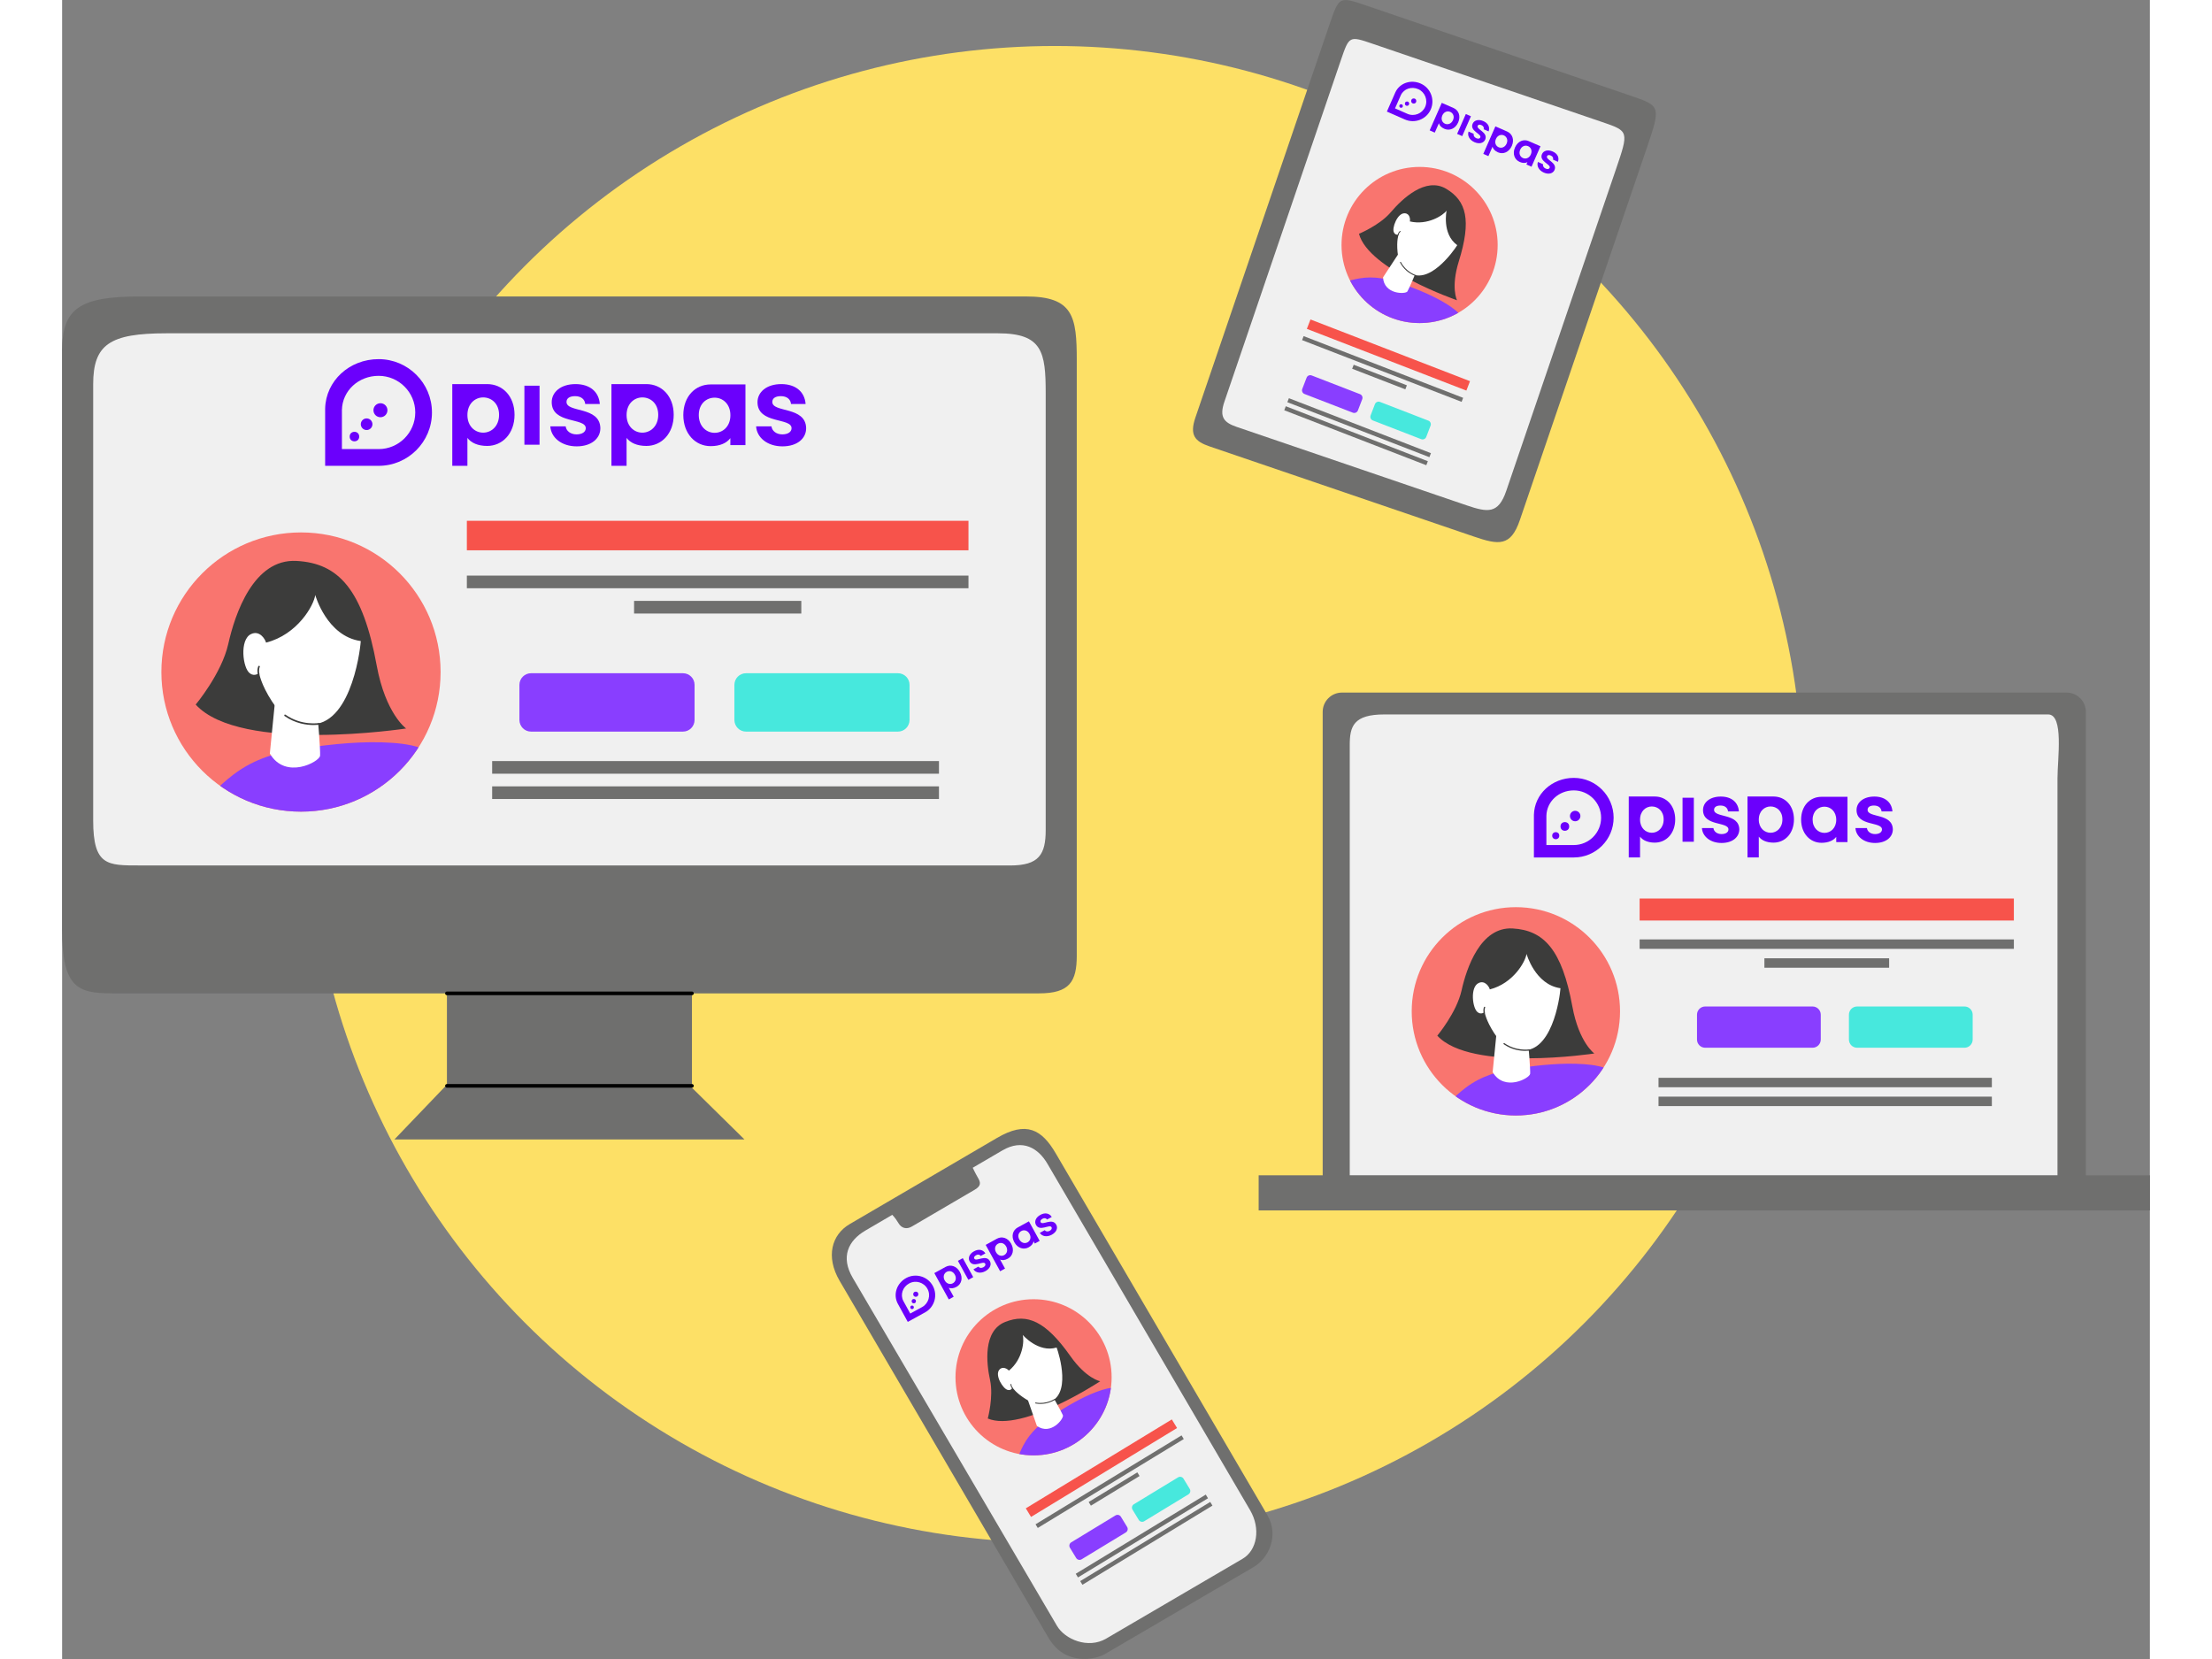 <?xml version="1.0" encoding="utf-8"?>
<!-- Generator: Adobe Adobe Illustrator 24.2.0, SVG Export Plug-In . SVG Version: 6.00 Build 0)  -->
<svg version="1.1" id="Capa_1" xmlns="http://www.w3.org/2000/svg" xmlns:xlink="http://www.w3.org/1999/xlink" x="0px" y="0px"
	 width="200px" height="150px" viewBox="0 0 495.29 393.57" style="enable-background:new 0 0 495.29 393.57;"
	 xml:space="preserve">
<rect x="0" y="0" width="495.29" height="393.57" fill="#808080" stroke="none"/>
<style type="text/css">
	.st0{fill:#64C2D0;}
	.st1{fill:#F2CD7D;}
	.st2{fill:#FFFFFF;}
	.st3{fill:#FFD567;}
	.st4{display:none;}
	.st5{display:inline;}
	.st6{fill:#AEB0B3;}
	.st7{display:inline;fill:#AEB0B3;}
	.st8{fill:#CBF7F0;}
	.st9{fill:#FFFFFF;stroke:#000000;stroke-width:1.008;stroke-linecap:round;stroke-linejoin:round;stroke-miterlimit:10;}
	.st10{fill:#3C3C3B;}
	.st11{fill:#F9756F;}
	.st12{fill:#F7534B;}
	.st13{fill:#893EFF;}
	.st14{fill:#FFFFFF;stroke:#3C3C3B;stroke-width:0.504;stroke-linecap:round;stroke-linejoin:round;stroke-miterlimit:10;}
	.st15{fill:#6F6F6E;}
	.st16{fill:#F0F0F0;}
	.st17{fill:#6CEDE4;}
	.st18{clip-path:url(#SVGID_6_);}
	.st19{clip-path:url(#SVGID_8_);}
	.st20{fill:#FFFFFF;stroke:#3C3C3B;stroke-width:0.517;stroke-linecap:round;stroke-linejoin:round;stroke-miterlimit:10;}
	.st21{fill:#6B00FC;}
	.st22{fill:#FFFFFF;stroke:#000000;stroke-width:0.993;stroke-linecap:round;stroke-linejoin:round;stroke-miterlimit:10;}
	.st23{fill:none;stroke:#3C3C3B;stroke-width:0.517;stroke-linecap:round;stroke-linejoin:round;stroke-miterlimit:10;}
	.st24{fill:#47E8DD;}
	.st25{fill:#FDE066;}
	.st26{fill:#FFFFFF;stroke:#3C3C3B;stroke-width:0.421;stroke-linecap:round;stroke-linejoin:round;stroke-miterlimit:10;}
	.st27{stroke:#000000;stroke-width:0.421;stroke-miterlimit:10;}
	.st28{fill:#FFFFFF;stroke:#000000;stroke-width:0.842;stroke-linecap:round;stroke-linejoin:round;stroke-miterlimit:10;}
	.st29{fill:#FCCB00;}
	.st30{stroke:#000000;stroke-width:0.505;stroke-miterlimit:10;}
	.st31{fill:#FFFFFF;stroke:#000000;stroke-width:1.011;stroke-linecap:round;stroke-linejoin:round;stroke-miterlimit:10;}
	.st32{clip-path:url(#SVGID_10_);}
	.st33{fill:#FFFFFF;stroke:#000000;stroke-width:0.607;stroke-linecap:round;stroke-linejoin:round;stroke-miterlimit:10;}
	.st34{clip-path:url(#SVGID_16_);fill:#6B00FC;}
	.st35{clip-path:url(#SVGID_16_);fill:#6B01FC;}
	.st36{clip-path:url(#SVGID_16_);fill:#6B02FC;}
	.st37{clip-path:url(#SVGID_16_);fill:#6B03FC;}
	.st38{clip-path:url(#SVGID_16_);fill:#6A03FC;}
	.st39{clip-path:url(#SVGID_16_);fill:#6A04FB;}
	.st40{clip-path:url(#SVGID_16_);fill:#6A05FB;}
	.st41{clip-path:url(#SVGID_16_);fill:#6A06FB;}
	.st42{clip-path:url(#SVGID_16_);fill:#6A07FB;}
	.st43{clip-path:url(#SVGID_16_);fill:#6A08FB;}
	.st44{clip-path:url(#SVGID_16_);fill:#6A09FB;}
	.st45{clip-path:url(#SVGID_16_);fill:#690AFB;}
	.st46{clip-path:url(#SVGID_16_);fill:#690BFB;}
	.st47{clip-path:url(#SVGID_16_);fill:#690BFA;}
	.st48{clip-path:url(#SVGID_16_);fill:#690CFA;}
	.st49{clip-path:url(#SVGID_16_);fill:#690DFA;}
	.st50{clip-path:url(#SVGID_16_);fill:#690EFA;}
	.st51{clip-path:url(#SVGID_16_);fill:#690FFA;}
	.st52{clip-path:url(#SVGID_16_);fill:#6910FA;}
	.st53{clip-path:url(#SVGID_16_);fill:#6810FA;}
	.st54{clip-path:url(#SVGID_16_);fill:#6811FA;}
	.st55{clip-path:url(#SVGID_16_);fill:#6812FA;}
	.st56{clip-path:url(#SVGID_16_);fill:#6813FA;}
	.st57{clip-path:url(#SVGID_16_);fill:#6813F9;}
	.st58{clip-path:url(#SVGID_16_);fill:#6814F9;}
	.st59{clip-path:url(#SVGID_16_);fill:#6815F9;}
	.st60{clip-path:url(#SVGID_16_);fill:#6816F9;}
	.st61{clip-path:url(#SVGID_16_);fill:#6717F9;}
	.st62{clip-path:url(#SVGID_16_);fill:#6718F9;}
	.st63{clip-path:url(#SVGID_16_);fill:#6719F9;}
	.st64{clip-path:url(#SVGID_16_);fill:#671AF9;}
	.st65{clip-path:url(#SVGID_16_);fill:#671AF8;}
	.st66{clip-path:url(#SVGID_16_);fill:#671BF8;}
	.st67{clip-path:url(#SVGID_16_);fill:#671CF8;}
	.st68{clip-path:url(#SVGID_16_);fill:#671DF8;}
	.st69{clip-path:url(#SVGID_16_);fill:#661EF8;}
	.st70{clip-path:url(#SVGID_16_);fill:#661FF8;}
	.st71{clip-path:url(#SVGID_16_);fill:#6620F8;}
	.st72{clip-path:url(#SVGID_16_);fill:#6621F8;}
	.st73{clip-path:url(#SVGID_16_);fill:#6622F7;}
	.st74{clip-path:url(#SVGID_16_);fill:#6623F7;}
	.st75{clip-path:url(#SVGID_16_);fill:#6524F7;}
	.st76{clip-path:url(#SVGID_16_);fill:#6525F7;}
	.st77{clip-path:url(#SVGID_16_);fill:#6526F7;}
	.st78{clip-path:url(#SVGID_16_);fill:#6527F7;}
	.st79{clip-path:url(#SVGID_16_);fill:#6528F7;}
	.st80{clip-path:url(#SVGID_16_);fill:#6529F7;}
	.st81{clip-path:url(#SVGID_16_);fill:#652AF6;}
	.st82{clip-path:url(#SVGID_16_);fill:#642BF6;}
	.st83{clip-path:url(#SVGID_16_);fill:#642CF6;}
	.st84{clip-path:url(#SVGID_16_);fill:#642DF6;}
	.st85{clip-path:url(#SVGID_16_);fill:#642EF6;}
	.st86{clip-path:url(#SVGID_16_);fill:#642FF6;}
	.st87{clip-path:url(#SVGID_16_);fill:#6430F6;}
	.st88{clip-path:url(#SVGID_16_);fill:#6331F5;}
	.st89{clip-path:url(#SVGID_16_);fill:#6332F5;}
	.st90{clip-path:url(#SVGID_16_);fill:#6333F5;}
	.st91{clip-path:url(#SVGID_16_);fill:#6334F5;}
	.st92{clip-path:url(#SVGID_16_);fill:#6335F5;}
	.st93{clip-path:url(#SVGID_16_);fill:#6336F5;}
	.st94{clip-path:url(#SVGID_16_);fill:#6237F5;}
	.st95{clip-path:url(#SVGID_16_);fill:#6238F4;}
	.st96{clip-path:url(#SVGID_16_);fill:#6239F4;}
	.st97{clip-path:url(#SVGID_16_);fill:#623AF4;}
	.st98{clip-path:url(#SVGID_16_);fill:#623BF4;}
	.st99{clip-path:url(#SVGID_16_);fill:#623CF4;}
	.st100{clip-path:url(#SVGID_16_);fill:#623DF4;}
	.st101{clip-path:url(#SVGID_16_);fill:#613EF4;}
	.st102{clip-path:url(#SVGID_16_);fill:#613FF4;}
	.st103{clip-path:url(#SVGID_16_);fill:#6140F3;}
	.st104{clip-path:url(#SVGID_16_);fill:#6141F3;}
	.st105{clip-path:url(#SVGID_16_);fill:#6142F3;}
	.st106{clip-path:url(#SVGID_16_);fill:#6143F3;}
	.st107{clip-path:url(#SVGID_16_);fill:#6044F3;}
	.st108{clip-path:url(#SVGID_16_);fill:#6045F3;}
	.st109{clip-path:url(#SVGID_16_);fill:#6046F3;}
	.st110{clip-path:url(#SVGID_16_);fill:#6047F3;}
	.st111{clip-path:url(#SVGID_16_);fill:#6048F2;}
	.st112{clip-path:url(#SVGID_16_);fill:#6049F2;}
	.st113{clip-path:url(#SVGID_16_);fill:#604AF2;}
	.st114{clip-path:url(#SVGID_16_);fill:#5F4BF2;}
	.st115{clip-path:url(#SVGID_16_);fill:#5F4CF2;}
	.st116{clip-path:url(#SVGID_16_);fill:#5F4DF2;}
	.st117{clip-path:url(#SVGID_16_);fill:#5F4EF2;}
	.st118{clip-path:url(#SVGID_16_);fill:#5F4FF1;}
	.st119{clip-path:url(#SVGID_16_);fill:#5F50F1;}
	.st120{clip-path:url(#SVGID_16_);fill:#5E51F1;}
	.st121{clip-path:url(#SVGID_16_);fill:#5E52F1;}
	.st122{clip-path:url(#SVGID_16_);fill:#5E53F1;}
	.st123{clip-path:url(#SVGID_16_);fill:#5E54F1;}
	.st124{clip-path:url(#SVGID_16_);fill:#5E55F1;}
	.st125{clip-path:url(#SVGID_16_);fill:#5E56F0;}
	.st126{clip-path:url(#SVGID_16_);fill:#5D57F0;}
	.st127{clip-path:url(#SVGID_16_);fill:#5D58F0;}
	.st128{clip-path:url(#SVGID_16_);fill:#5D59F0;}
	.st129{clip-path:url(#SVGID_16_);fill:#5D5AF0;}
	.st130{clip-path:url(#SVGID_16_);fill:#5D5BF0;}
	.st131{clip-path:url(#SVGID_16_);fill:#5D5CF0;}
	.st132{clip-path:url(#SVGID_16_);fill:#5D5DF0;}
	.st133{clip-path:url(#SVGID_16_);fill:#5C5EEF;}
	.st134{clip-path:url(#SVGID_16_);fill:#5C5FEF;}
	.st135{clip-path:url(#SVGID_16_);fill:#5C61EF;}
	.st136{clip-path:url(#SVGID_16_);fill:#5C62EF;}
	.st137{clip-path:url(#SVGID_16_);fill:#5C63EF;}
	.st138{clip-path:url(#SVGID_16_);fill:#5C64EF;}
	.st139{clip-path:url(#SVGID_16_);fill:#5B65EF;}
	.st140{clip-path:url(#SVGID_16_);fill:#5B66EE;}
	.st141{clip-path:url(#SVGID_16_);fill:#5B67EE;}
	.st142{clip-path:url(#SVGID_16_);fill:#5B68EE;}
	.st143{clip-path:url(#SVGID_16_);fill:#5B69EE;}
	.st144{clip-path:url(#SVGID_16_);fill:#5B6AEE;}
	.st145{clip-path:url(#SVGID_16_);fill:#5A6BEE;}
	.st146{clip-path:url(#SVGID_16_);fill:#5A6CEE;}
	.st147{clip-path:url(#SVGID_16_);fill:#5A6DED;}
	.st148{clip-path:url(#SVGID_16_);fill:#5A6EED;}
	.st149{clip-path:url(#SVGID_16_);fill:#5A70ED;}
	.st150{clip-path:url(#SVGID_16_);fill:#5A71ED;}
	.st151{clip-path:url(#SVGID_16_);fill:#5972ED;}
	.st152{clip-path:url(#SVGID_16_);fill:#5973ED;}
	.st153{clip-path:url(#SVGID_16_);fill:#5974ED;}
	.st154{clip-path:url(#SVGID_16_);fill:#5975EC;}
	.st155{clip-path:url(#SVGID_16_);fill:#5976EC;}
	.st156{clip-path:url(#SVGID_16_);fill:#5977EC;}
	.st157{clip-path:url(#SVGID_16_);fill:#5878EC;}
	.st158{clip-path:url(#SVGID_16_);fill:#5879EC;}
	.st159{clip-path:url(#SVGID_16_);fill:#587AEC;}
	.st160{clip-path:url(#SVGID_16_);fill:#587CEB;}
	.st161{clip-path:url(#SVGID_16_);fill:#587DEB;}
	.st162{clip-path:url(#SVGID_16_);fill:#577EEB;}
	.st163{clip-path:url(#SVGID_16_);fill:#577FEB;}
	.st164{clip-path:url(#SVGID_16_);fill:#5780EB;}
	.st165{clip-path:url(#SVGID_16_);fill:#5781EB;}
	.st166{clip-path:url(#SVGID_16_);fill:#5782EB;}
	.st167{clip-path:url(#SVGID_16_);fill:#5783EA;}
	.st168{clip-path:url(#SVGID_16_);fill:#5685EA;}
	.st169{clip-path:url(#SVGID_16_);fill:#5686EA;}
	.st170{clip-path:url(#SVGID_16_);fill:#5687EA;}
	.st171{clip-path:url(#SVGID_16_);fill:#5688EA;}
	.st172{clip-path:url(#SVGID_16_);fill:#5689EA;}
	.st173{clip-path:url(#SVGID_16_);fill:#568AEA;}
	.st174{clip-path:url(#SVGID_16_);fill:#558BE9;}
	.st175{clip-path:url(#SVGID_16_);fill:#558CE9;}
	.st176{clip-path:url(#SVGID_16_);fill:#558EE9;}
	.st177{clip-path:url(#SVGID_16_);fill:#558FE9;}
	.st178{clip-path:url(#SVGID_16_);fill:#5590E9;}
	.st179{clip-path:url(#SVGID_16_);fill:#5491E9;}
	.st180{clip-path:url(#SVGID_16_);fill:#5492E8;}
	.st181{clip-path:url(#SVGID_16_);fill:#5493E8;}
	.st182{clip-path:url(#SVGID_16_);fill:#5494E8;}
	.st183{clip-path:url(#SVGID_16_);fill:#5496E8;}
	.st184{clip-path:url(#SVGID_16_);fill:#5497E8;}
	.st185{clip-path:url(#SVGID_16_);fill:#5398E8;}
	.st186{clip-path:url(#SVGID_16_);fill:#5399E8;}
	.st187{clip-path:url(#SVGID_16_);fill:#539AE7;}
	.st188{clip-path:url(#SVGID_16_);fill:#539BE7;}
	.st189{clip-path:url(#SVGID_16_);fill:#539DE7;}
	.st190{clip-path:url(#SVGID_16_);fill:#539EE7;}
	.st191{clip-path:url(#SVGID_16_);fill:#529FE7;}
	.st192{clip-path:url(#SVGID_16_);fill:#52A0E7;}
	.st193{clip-path:url(#SVGID_16_);fill:#52A1E6;}
	.st194{clip-path:url(#SVGID_16_);fill:#52A2E6;}
	.st195{clip-path:url(#SVGID_16_);fill:#52A4E6;}
	.st196{clip-path:url(#SVGID_16_);fill:#51A5E6;}
	.st197{clip-path:url(#SVGID_16_);fill:#51A6E6;}
	.st198{clip-path:url(#SVGID_16_);fill:#51A7E6;}
	.st199{clip-path:url(#SVGID_16_);fill:#51A8E6;}
	.st200{clip-path:url(#SVGID_16_);fill:#51AAE5;}
	.st201{clip-path:url(#SVGID_16_);fill:#51ABE5;}
	.st202{clip-path:url(#SVGID_16_);fill:#50ACE5;}
	.st203{clip-path:url(#SVGID_16_);fill:#50ADE5;}
	.st204{clip-path:url(#SVGID_16_);fill:#50AEE5;}
	.st205{clip-path:url(#SVGID_16_);fill:#50AFE5;}
	.st206{clip-path:url(#SVGID_16_);fill:#50B1E4;}
	.st207{clip-path:url(#SVGID_16_);fill:#4FB2E4;}
	.st208{clip-path:url(#SVGID_16_);fill:#4FB3E4;}
	.st209{clip-path:url(#SVGID_16_);fill:#4FB4E4;}
	.st210{clip-path:url(#SVGID_16_);fill:#4FB5E4;}
	.st211{clip-path:url(#SVGID_16_);fill:#4FB7E4;}
	.st212{clip-path:url(#SVGID_16_);fill:#4EB8E3;}
	.st213{clip-path:url(#SVGID_16_);fill:#4EB9E3;}
	.st214{clip-path:url(#SVGID_16_);fill:#4EBAE3;}
	.st215{clip-path:url(#SVGID_16_);fill:#4EBBE3;}
	.st216{clip-path:url(#SVGID_16_);fill:#4EBDE3;}
	.st217{clip-path:url(#SVGID_16_);fill:#4EBEE3;}
	.st218{clip-path:url(#SVGID_16_);fill:#4DBFE2;}
	.st219{clip-path:url(#SVGID_16_);fill:#4DC0E2;}
	.st220{clip-path:url(#SVGID_16_);fill:#4DC2E2;}
	.st221{clip-path:url(#SVGID_16_);fill:#4DC3E2;}
	.st222{clip-path:url(#SVGID_16_);fill:#4DC4E2;}
	.st223{clip-path:url(#SVGID_16_);fill:#4CC5E2;}
	.st224{clip-path:url(#SVGID_16_);fill:#4CC6E1;}
	.st225{clip-path:url(#SVGID_16_);fill:#4CC8E1;}
	.st226{clip-path:url(#SVGID_16_);fill:#4CC9E1;}
	.st227{clip-path:url(#SVGID_16_);fill:#4CCAE1;}
	.st228{clip-path:url(#SVGID_16_);fill:#4BCBE1;}
	.st229{clip-path:url(#SVGID_16_);fill:#4BCDE1;}
	.st230{clip-path:url(#SVGID_16_);fill:#4BCEE1;}
	.st231{clip-path:url(#SVGID_16_);fill:#4BCFE0;}
	.st232{clip-path:url(#SVGID_16_);fill:#4BD0E0;}
	.st233{clip-path:url(#SVGID_16_);fill:#4AD1E0;}
	.st234{clip-path:url(#SVGID_16_);fill:#4AD3E0;}
	.st235{clip-path:url(#SVGID_16_);fill:#4AD4E0;}
	.st236{clip-path:url(#SVGID_16_);fill:#4AD5E0;}
	.st237{clip-path:url(#SVGID_16_);fill:#4AD6DF;}
	.st238{clip-path:url(#SVGID_16_);fill:#4AD8DF;}
	.st239{clip-path:url(#SVGID_16_);fill:#49D9DF;}
	.st240{clip-path:url(#SVGID_16_);fill:#49DADF;}
	.st241{clip-path:url(#SVGID_16_);fill:#49DBDF;}
	.st242{clip-path:url(#SVGID_16_);fill:#49DDDF;}
	.st243{clip-path:url(#SVGID_16_);fill:#49DEDE;}
	.st244{clip-path:url(#SVGID_16_);fill:#48DFDE;}
	.st245{clip-path:url(#SVGID_16_);fill:#48E0DE;}
	.st246{clip-path:url(#SVGID_16_);fill:#48E2DE;}
	.st247{clip-path:url(#SVGID_16_);fill:#48E3DE;}
	.st248{clip-path:url(#SVGID_16_);fill:#48E4DE;}
	.st249{clip-path:url(#SVGID_16_);fill:#47E5DD;}
	.st250{clip-path:url(#SVGID_16_);fill:#47E7DD;}
	.st251{clip-path:url(#SVGID_16_);fill:#47E8DD;}
	.st252{clip-path:url(#SVGID_18_);fill:#6B00FC;}
	.st253{clip-path:url(#SVGID_18_);fill:#6B01FC;}
	.st254{clip-path:url(#SVGID_18_);fill:#6B02FC;}
	.st255{clip-path:url(#SVGID_18_);fill:#6B03FC;}
	.st256{clip-path:url(#SVGID_18_);fill:#6A03FC;}
	.st257{clip-path:url(#SVGID_18_);fill:#6A04FB;}
	.st258{clip-path:url(#SVGID_18_);fill:#6A05FB;}
	.st259{clip-path:url(#SVGID_18_);fill:#6A06FB;}
	.st260{clip-path:url(#SVGID_18_);fill:#6A07FB;}
	.st261{clip-path:url(#SVGID_18_);fill:#6A08FB;}
	.st262{clip-path:url(#SVGID_18_);fill:#6A09FB;}
	.st263{clip-path:url(#SVGID_18_);fill:#690AFB;}
	.st264{clip-path:url(#SVGID_18_);fill:#690BFB;}
	.st265{clip-path:url(#SVGID_18_);fill:#690BFA;}
	.st266{clip-path:url(#SVGID_18_);fill:#690CFA;}
	.st267{clip-path:url(#SVGID_18_);fill:#690DFA;}
	.st268{clip-path:url(#SVGID_18_);fill:#690EFA;}
	.st269{clip-path:url(#SVGID_18_);fill:#690FFA;}
	.st270{clip-path:url(#SVGID_18_);fill:#6910FA;}
	.st271{clip-path:url(#SVGID_18_);fill:#6810FA;}
	.st272{clip-path:url(#SVGID_18_);fill:#6811FA;}
	.st273{clip-path:url(#SVGID_18_);fill:#6812FA;}
	.st274{clip-path:url(#SVGID_18_);fill:#6813FA;}
	.st275{clip-path:url(#SVGID_18_);fill:#6813F9;}
	.st276{clip-path:url(#SVGID_18_);fill:#6814F9;}
	.st277{clip-path:url(#SVGID_18_);fill:#6815F9;}
	.st278{clip-path:url(#SVGID_18_);fill:#6816F9;}
	.st279{clip-path:url(#SVGID_18_);fill:#6717F9;}
	.st280{clip-path:url(#SVGID_18_);fill:#6718F9;}
	.st281{clip-path:url(#SVGID_18_);fill:#6719F9;}
	.st282{clip-path:url(#SVGID_18_);fill:#671AF9;}
	.st283{clip-path:url(#SVGID_18_);fill:#671AF8;}
	.st284{clip-path:url(#SVGID_18_);fill:#671BF8;}
	.st285{clip-path:url(#SVGID_18_);fill:#671CF8;}
	.st286{clip-path:url(#SVGID_18_);fill:#671DF8;}
	.st287{clip-path:url(#SVGID_18_);fill:#661EF8;}
	.st288{clip-path:url(#SVGID_18_);fill:#661FF8;}
	.st289{clip-path:url(#SVGID_18_);fill:#6620F8;}
	.st290{clip-path:url(#SVGID_18_);fill:#6621F8;}
	.st291{clip-path:url(#SVGID_18_);fill:#6622F7;}
	.st292{clip-path:url(#SVGID_18_);fill:#6623F7;}
	.st293{clip-path:url(#SVGID_18_);fill:#6524F7;}
	.st294{clip-path:url(#SVGID_18_);fill:#6525F7;}
	.st295{clip-path:url(#SVGID_18_);fill:#6526F7;}
	.st296{clip-path:url(#SVGID_18_);fill:#6527F7;}
	.st297{clip-path:url(#SVGID_18_);fill:#6528F7;}
	.st298{clip-path:url(#SVGID_18_);fill:#6529F7;}
	.st299{clip-path:url(#SVGID_18_);fill:#652AF6;}
	.st300{clip-path:url(#SVGID_18_);fill:#642BF6;}
	.st301{clip-path:url(#SVGID_18_);fill:#642CF6;}
	.st302{clip-path:url(#SVGID_18_);fill:#642DF6;}
	.st303{clip-path:url(#SVGID_18_);fill:#642EF6;}
	.st304{clip-path:url(#SVGID_18_);fill:#642FF6;}
	.st305{clip-path:url(#SVGID_18_);fill:#6430F6;}
	.st306{clip-path:url(#SVGID_18_);fill:#6331F5;}
	.st307{clip-path:url(#SVGID_18_);fill:#6332F5;}
	.st308{clip-path:url(#SVGID_18_);fill:#6333F5;}
	.st309{clip-path:url(#SVGID_18_);fill:#6334F5;}
	.st310{clip-path:url(#SVGID_18_);fill:#6335F5;}
	.st311{clip-path:url(#SVGID_18_);fill:#6336F5;}
	.st312{clip-path:url(#SVGID_18_);fill:#6237F5;}
	.st313{clip-path:url(#SVGID_18_);fill:#6238F4;}
	.st314{clip-path:url(#SVGID_18_);fill:#6239F4;}
	.st315{clip-path:url(#SVGID_18_);fill:#623AF4;}
	.st316{clip-path:url(#SVGID_18_);fill:#623BF4;}
	.st317{clip-path:url(#SVGID_18_);fill:#623CF4;}
	.st318{clip-path:url(#SVGID_18_);fill:#623DF4;}
	.st319{clip-path:url(#SVGID_18_);fill:#613EF4;}
	.st320{clip-path:url(#SVGID_18_);fill:#613FF4;}
	.st321{clip-path:url(#SVGID_18_);fill:#6140F3;}
	.st322{clip-path:url(#SVGID_18_);fill:#6141F3;}
	.st323{clip-path:url(#SVGID_18_);fill:#6142F3;}
	.st324{clip-path:url(#SVGID_18_);fill:#6143F3;}
	.st325{clip-path:url(#SVGID_18_);fill:#6044F3;}
	.st326{clip-path:url(#SVGID_18_);fill:#6045F3;}
	.st327{clip-path:url(#SVGID_18_);fill:#6046F3;}
	.st328{clip-path:url(#SVGID_18_);fill:#6047F3;}
	.st329{clip-path:url(#SVGID_18_);fill:#6048F2;}
	.st330{clip-path:url(#SVGID_18_);fill:#6049F2;}
	.st331{clip-path:url(#SVGID_18_);fill:#604AF2;}
	.st332{clip-path:url(#SVGID_18_);fill:#5F4BF2;}
	.st333{clip-path:url(#SVGID_18_);fill:#5F4CF2;}
	.st334{clip-path:url(#SVGID_18_);fill:#5F4DF2;}
	.st335{clip-path:url(#SVGID_18_);fill:#5F4EF2;}
	.st336{clip-path:url(#SVGID_18_);fill:#5F4FF1;}
	.st337{clip-path:url(#SVGID_18_);fill:#5F50F1;}
	.st338{clip-path:url(#SVGID_18_);fill:#5E51F1;}
	.st339{clip-path:url(#SVGID_18_);fill:#5E52F1;}
	.st340{clip-path:url(#SVGID_18_);fill:#5E53F1;}
	.st341{clip-path:url(#SVGID_18_);fill:#5E54F1;}
	.st342{clip-path:url(#SVGID_18_);fill:#5E55F1;}
	.st343{clip-path:url(#SVGID_18_);fill:#5E56F0;}
	.st344{clip-path:url(#SVGID_18_);fill:#5D57F0;}
	.st345{clip-path:url(#SVGID_18_);fill:#5D58F0;}
	.st346{clip-path:url(#SVGID_18_);fill:#5D59F0;}
	.st347{clip-path:url(#SVGID_18_);fill:#5D5AF0;}
	.st348{clip-path:url(#SVGID_18_);fill:#5D5BF0;}
	.st349{clip-path:url(#SVGID_18_);fill:#5D5CF0;}
	.st350{clip-path:url(#SVGID_18_);fill:#5D5DF0;}
	.st351{clip-path:url(#SVGID_18_);fill:#5C5EEF;}
	.st352{clip-path:url(#SVGID_18_);fill:#5C5FEF;}
	.st353{clip-path:url(#SVGID_18_);fill:#5C61EF;}
	.st354{clip-path:url(#SVGID_18_);fill:#5C62EF;}
	.st355{clip-path:url(#SVGID_18_);fill:#5C63EF;}
	.st356{clip-path:url(#SVGID_18_);fill:#5C64EF;}
	.st357{clip-path:url(#SVGID_18_);fill:#5B65EF;}
	.st358{clip-path:url(#SVGID_18_);fill:#5B66EE;}
	.st359{clip-path:url(#SVGID_18_);fill:#5B67EE;}
	.st360{clip-path:url(#SVGID_18_);fill:#5B68EE;}
	.st361{clip-path:url(#SVGID_18_);fill:#5B69EE;}
	.st362{clip-path:url(#SVGID_18_);fill:#5B6AEE;}
	.st363{clip-path:url(#SVGID_18_);fill:#5A6BEE;}
	.st364{clip-path:url(#SVGID_18_);fill:#5A6CEE;}
	.st365{clip-path:url(#SVGID_18_);fill:#5A6DED;}
	.st366{clip-path:url(#SVGID_18_);fill:#5A6EED;}
	.st367{clip-path:url(#SVGID_18_);fill:#5A70ED;}
	.st368{clip-path:url(#SVGID_18_);fill:#5A71ED;}
	.st369{clip-path:url(#SVGID_18_);fill:#5972ED;}
	.st370{clip-path:url(#SVGID_18_);fill:#5973ED;}
	.st371{clip-path:url(#SVGID_18_);fill:#5974ED;}
	.st372{clip-path:url(#SVGID_18_);fill:#5975EC;}
	.st373{clip-path:url(#SVGID_18_);fill:#5976EC;}
	.st374{clip-path:url(#SVGID_18_);fill:#5977EC;}
	.st375{clip-path:url(#SVGID_18_);fill:#5878EC;}
	.st376{clip-path:url(#SVGID_18_);fill:#5879EC;}
	.st377{clip-path:url(#SVGID_18_);fill:#587AEC;}
	.st378{clip-path:url(#SVGID_18_);fill:#587CEB;}
	.st379{clip-path:url(#SVGID_18_);fill:#587DEB;}
	.st380{clip-path:url(#SVGID_18_);fill:#577EEB;}
	.st381{clip-path:url(#SVGID_18_);fill:#577FEB;}
	.st382{clip-path:url(#SVGID_18_);fill:#5780EB;}
	.st383{clip-path:url(#SVGID_18_);fill:#5781EB;}
	.st384{clip-path:url(#SVGID_18_);fill:#5782EB;}
	.st385{clip-path:url(#SVGID_18_);fill:#5783EA;}
	.st386{clip-path:url(#SVGID_18_);fill:#5685EA;}
	.st387{clip-path:url(#SVGID_18_);fill:#5686EA;}
	.st388{clip-path:url(#SVGID_18_);fill:#5687EA;}
	.st389{clip-path:url(#SVGID_18_);fill:#5688EA;}
	.st390{clip-path:url(#SVGID_18_);fill:#5689EA;}
	.st391{clip-path:url(#SVGID_18_);fill:#568AEA;}
	.st392{clip-path:url(#SVGID_18_);fill:#558BE9;}
	.st393{clip-path:url(#SVGID_18_);fill:#558CE9;}
	.st394{clip-path:url(#SVGID_18_);fill:#558EE9;}
	.st395{clip-path:url(#SVGID_18_);fill:#558FE9;}
	.st396{clip-path:url(#SVGID_18_);fill:#5590E9;}
	.st397{clip-path:url(#SVGID_18_);fill:#5491E9;}
	.st398{clip-path:url(#SVGID_18_);fill:#5492E8;}
	.st399{clip-path:url(#SVGID_18_);fill:#5493E8;}
	.st400{clip-path:url(#SVGID_18_);fill:#5494E8;}
	.st401{clip-path:url(#SVGID_18_);fill:#5496E8;}
	.st402{clip-path:url(#SVGID_18_);fill:#5497E8;}
	.st403{clip-path:url(#SVGID_18_);fill:#5398E8;}
	.st404{clip-path:url(#SVGID_18_);fill:#5399E8;}
	.st405{clip-path:url(#SVGID_18_);fill:#539AE7;}
	.st406{clip-path:url(#SVGID_18_);fill:#539BE7;}
	.st407{clip-path:url(#SVGID_18_);fill:#539DE7;}
	.st408{clip-path:url(#SVGID_18_);fill:#539EE7;}
	.st409{clip-path:url(#SVGID_18_);fill:#529FE7;}
	.st410{clip-path:url(#SVGID_18_);fill:#52A0E7;}
	.st411{clip-path:url(#SVGID_18_);fill:#52A1E6;}
	.st412{clip-path:url(#SVGID_18_);fill:#52A2E6;}
	.st413{clip-path:url(#SVGID_18_);fill:#52A4E6;}
	.st414{clip-path:url(#SVGID_18_);fill:#51A5E6;}
	.st415{clip-path:url(#SVGID_18_);fill:#51A6E6;}
	.st416{clip-path:url(#SVGID_18_);fill:#51A7E6;}
	.st417{clip-path:url(#SVGID_18_);fill:#51A8E6;}
	.st418{clip-path:url(#SVGID_18_);fill:#51AAE5;}
	.st419{clip-path:url(#SVGID_18_);fill:#51ABE5;}
	.st420{clip-path:url(#SVGID_18_);fill:#50ACE5;}
	.st421{clip-path:url(#SVGID_18_);fill:#50ADE5;}
	.st422{clip-path:url(#SVGID_18_);fill:#50AEE5;}
	.st423{clip-path:url(#SVGID_18_);fill:#50AFE5;}
	.st424{clip-path:url(#SVGID_18_);fill:#50B1E4;}
	.st425{clip-path:url(#SVGID_18_);fill:#4FB2E4;}
	.st426{clip-path:url(#SVGID_18_);fill:#4FB3E4;}
	.st427{clip-path:url(#SVGID_18_);fill:#4FB4E4;}
	.st428{clip-path:url(#SVGID_18_);fill:#4FB5E4;}
	.st429{clip-path:url(#SVGID_18_);fill:#4FB7E4;}
	.st430{clip-path:url(#SVGID_18_);fill:#4EB8E3;}
	.st431{clip-path:url(#SVGID_18_);fill:#4EB9E3;}
	.st432{clip-path:url(#SVGID_18_);fill:#4EBAE3;}
	.st433{clip-path:url(#SVGID_18_);fill:#4EBBE3;}
	.st434{clip-path:url(#SVGID_18_);fill:#4EBDE3;}
	.st435{clip-path:url(#SVGID_18_);fill:#4EBEE3;}
	.st436{clip-path:url(#SVGID_18_);fill:#4DBFE2;}
	.st437{clip-path:url(#SVGID_18_);fill:#4DC0E2;}
	.st438{clip-path:url(#SVGID_18_);fill:#4DC2E2;}
	.st439{clip-path:url(#SVGID_18_);fill:#4DC3E2;}
	.st440{clip-path:url(#SVGID_18_);fill:#4DC4E2;}
	.st441{clip-path:url(#SVGID_18_);fill:#4CC5E2;}
	.st442{clip-path:url(#SVGID_18_);fill:#4CC6E1;}
	.st443{clip-path:url(#SVGID_18_);fill:#4CC8E1;}
	.st444{clip-path:url(#SVGID_18_);fill:#4CC9E1;}
	.st445{clip-path:url(#SVGID_18_);fill:#4CCAE1;}
	.st446{clip-path:url(#SVGID_18_);fill:#4BCBE1;}
	.st447{clip-path:url(#SVGID_18_);fill:#4BCDE1;}
	.st448{clip-path:url(#SVGID_18_);fill:#4BCEE1;}
	.st449{clip-path:url(#SVGID_18_);fill:#4BCFE0;}
	.st450{clip-path:url(#SVGID_18_);fill:#4BD0E0;}
	.st451{clip-path:url(#SVGID_18_);fill:#4AD1E0;}
	.st452{clip-path:url(#SVGID_18_);fill:#4AD3E0;}
	.st453{clip-path:url(#SVGID_18_);fill:#4AD4E0;}
	.st454{clip-path:url(#SVGID_18_);fill:#4AD5E0;}
	.st455{clip-path:url(#SVGID_18_);fill:#4AD6DF;}
	.st456{clip-path:url(#SVGID_18_);fill:#4AD8DF;}
	.st457{clip-path:url(#SVGID_18_);fill:#49D9DF;}
	.st458{clip-path:url(#SVGID_18_);fill:#49DADF;}
	.st459{clip-path:url(#SVGID_18_);fill:#49DBDF;}
	.st460{clip-path:url(#SVGID_18_);fill:#49DDDF;}
	.st461{clip-path:url(#SVGID_18_);fill:#49DEDE;}
	.st462{clip-path:url(#SVGID_18_);fill:#48DFDE;}
	.st463{clip-path:url(#SVGID_18_);fill:#48E0DE;}
	.st464{clip-path:url(#SVGID_18_);fill:#48E2DE;}
	.st465{clip-path:url(#SVGID_18_);fill:#48E3DE;}
	.st466{clip-path:url(#SVGID_18_);fill:#48E4DE;}
	.st467{clip-path:url(#SVGID_18_);fill:#47E5DD;}
	.st468{clip-path:url(#SVGID_18_);fill:#47E7DD;}
	.st469{clip-path:url(#SVGID_18_);fill:#47E8DD;}
	.st470{clip-path:url(#SVGID_20_);}
	.st471{fill:#DDCCFF;}
	.st472{clip-path:url(#SVGID_24_);}
	.st473{clip-path:url(#SVGID_26_);}
	.st474{clip-path:url(#SVGID_28_);}
	.st475{clip-path:url(#SVGID_30_);}
	.st476{clip-path:url(#SVGID_32_);}
	.st477{display:inline;fill:#FDE066;}
	.st478{fill:#FFFFFF;stroke:#3C3C3B;stroke-width:0.29;stroke-linecap:round;stroke-linejoin:round;stroke-miterlimit:10;}
	.st479{clip-path:url(#SVGID_34_);}
	.st480{fill:none;stroke:#000000;stroke-width:0.846;stroke-linecap:round;stroke-linejoin:round;stroke-miterlimit:10;}
	.st481{clip-path:url(#SVGID_36_);}
	.st482{clip-path:url(#SVGID_38_);}
	.st483{clip-path:url(#SVGID_40_);}
	.st484{clip-path:url(#SVGID_46_);}
	.st485{clip-path:url(#SVGID_48_);}
	.st486{clip-path:url(#SVGID_50_);}
	.st487{clip-path:url(#SVGID_52_);}
	.st488{clip-path:url(#SVGID_56_);}
	.st489{fill:#F7D5D5;}
	.st490{fill:#FCF2C8;}
	.st491{fill:url(#SVGID_57_);}
	.st492{fill:url(#SVGID_58_);}
	.st493{clip-path:url(#SVGID_60_);}
	.st494{clip-path:url(#SVGID_62_);}
	.st495{clip-path:url(#SVGID_64_);}
	.st496{fill:none;stroke:#3C3C3B;stroke-width:0.477;stroke-linecap:round;stroke-linejoin:round;stroke-miterlimit:10;}
	.st497{fill:none;stroke:#3C3C3B;stroke-width:0.63;stroke-linecap:round;stroke-linejoin:round;stroke-miterlimit:10;}
	.st498{clip-path:url(#SVGID_66_);}
</style>
<g>
	<g>
		<circle class="st25" cx="235.5" cy="188.44" r="177.53"/>
	</g>
	<g>
		<g>
			<polygon class="st15" points="161.88,270.32 78.83,270.32 90.84,257.78 148.96,257.6 			"/>
		</g>
		<g>
			<path class="st15" d="M11.77,235.65c-8.13,0-11.77-1.4-11.77-15.13C0,203.99,0,83.22,0,83.22C0,73.13,4.2,70.33,18.5,70.33
				c19.05,0,198.95,0,210.16,0c11.21,0,12.05,4.76,12.05,15.13s0,135.06,0,141.23s-1.68,8.97-8.97,8.97H11.77z"/>
		</g>
		<g>
			<rect x="91.29" y="226.29" class="st15" width="58.13" height="31.48"/>
		</g>
		<g>
			<path d="M149.42,236.09H91.29c-0.24,0-0.43-0.19-0.43-0.43s0.19-0.43,0.43-0.43h58.13c0.24,0,0.43,0.19,0.43,0.43
				S149.66,236.09,149.42,236.09z"/>
		</g>
		<g>
			<path d="M149.42,258.03H91.29c-0.24,0-0.43-0.19-0.43-0.43s0.19-0.43,0.43-0.43h58.13c0.24,0,0.43,0.19,0.43,0.43
				S149.66,258.03,149.42,258.03z"/>
		</g>
		<g>
			<path class="st16" d="M18.42,205.31c-7.63,0-11.05,0.14-11.05-10.67c0-15.52,0-103.47,0-103.47c0-9.47,3.95-12.1,17.36-12.1
				c17.89,0,186.77,0,197.3,0s11.31,4.47,11.31,14.21s0,97.84,0,103.62c0,5.79-1.58,8.42-8.42,8.42H18.42z"/>
		</g>
		<g>
			<defs>
				<path id="SVGID_41_" d="M18.42,205.31c-7.63,0-11.05,0.14-11.05-10.67c0-15.52,0-103.47,0-103.47c0-9.47,3.95-12.1,17.36-12.1
					c17.89,0,186.77,0,197.3,0s11.31,4.47,11.31,14.21s0,97.84,0,103.62c0,5.79-1.58,8.42-8.42,8.42H18.42z"/>
			</defs>
			<clipPath id="SVGID_2_">
				<use xlink:href="#SVGID_41_"  style="overflow:visible;"/>
			</clipPath>
		</g>
		<g>
			<defs>
				<path id="SVGID_43_" d="M18.42,204.47c-7.63,0-11.05,0.14-11.05-10.67c0-15.52,0-103.47,0-103.47c0-9.47,3.95-12.1,17.36-12.1
					c17.89,0,186.77,0,197.3,0s11.31,4.47,11.31,14.21s0,97.84,0,103.62c0,5.79-1.58,8.42-8.42,8.42H18.42z"/>
			</defs>
			<clipPath id="SVGID_4_">
				<use xlink:href="#SVGID_43_"  style="overflow:visible;"/>
			</clipPath>
		</g>
		<g>
			<g>
				<g>
					<rect x="96.02" y="136.55" class="st15" width="119" height="3"/>
				</g>
				<g>
					<rect x="102.02" y="180.55" class="st15" width="106" height="3"/>
				</g>
				<g>
					<rect x="102.02" y="186.55" class="st15" width="106" height="3"/>
				</g>
				<g>
					<rect x="135.69" y="142.55" class="st15" width="39.67" height="3"/>
				</g>
			</g>
			<g>
				<g>
					<g>
						<g>
							<circle class="st11" cx="56.67" cy="159.43" r="33.12"/>
						</g>
					</g>
				</g>
				<g>
					<defs>
						<circle id="SVGID_45_" cx="56.67" cy="159.43" r="33.12"/>
					</defs>
					<clipPath id="SVGID_6_">
						<use xlink:href="#SVGID_45_"  style="overflow:visible;"/>
					</clipPath>
					<g class="st18">
						<g>
							<g>
								<g>
									<path class="st10" d="M55.61,133.07c10,0.54,15.73,6.8,19.02,24.8c2.11,11.49,6.98,14.95,6.98,14.95
										s-39.29,5.98-49.92-5.67c0,0,6.14-7.32,7.73-14.39C41,145.68,45.4,132.51,55.61,133.07z"/>
								</g>
							</g>
							<g>
								<g>
									<g>
										<path class="st13" d="M24.72,249.29c0.28-3.57,0.8-7.8,2.01-11.16c0.15-2.65,2.54-4.75,1.7-7.66
											c-0.76-2.65-2.86-5.47-4.14-7.95c-0.8-1.54-1.6-3.1-1.99-4.78c-0.62-2.67-0.17-5.46,0.42-8.14
											c0.73-3.3,1.68-6.59,3.31-9.56c1.41-2.55,3.29-4.81,5.2-7.01c2.89-3.34,5.9-6.61,9.42-9.28
											c5.08-3.86,10.64-5.37,16.81-6.27c6.77-0.98,14.08-1.74,20.91-1.25c3.09,0.22,6.22,0.72,8.95,2.17s5.02,4,5.52,7.05
											c0.77,4.77-2.77,9-4.88,13.34c-1.21,2.48-1.97,5.15-2.98,7.72c-2.08,5.31-5.23,10.2-9.21,14.3
											c-1.35,1.39-2.8,2.71-3.84,4.34c-2.18,3.45-1.68,6.32-0.26,9.74c1.55,3.74,1.66,8.6,1.91,12.63
											C73.75,248.79,24.71,249.47,24.72,249.29z"/>
									</g>
								</g>
							</g>
							<g>
								<g>
									<path class="st2" d="M53,165.82l7.63,4.29c0,0,0.67,7.72,0.57,9.16c-0.1,1.44-8.22,5.82-11.92-0.51l1.3-13.1L53,165.82z"/>
								</g>
							</g>
							<g>
								<g>
									<path class="st2" d="M70.85,152.08c-0.21,3.14-2.79,21.43-13.11,19.62c-3.87-0.68-6.36-2.84-7.95-5.3
										c-2.66-4.1-3.02-6.6-3.05-6.75c0,0-1.07,0.94-2.16,0.1c-1.72-1.08-2.58-8.09,0.29-9.35c1.96-0.9,3.28,1.16,3.51,2.05
										c7.45-1.9,11.34-8.81,11.67-11.3C60.05,141.16,62.78,150.94,70.85,152.08z"/>
								</g>
							</g>
							<g>
								<g>
									<g>
										<line class="st13" x1="43.21" y1="212.84" x2="50.52" y2="208.83"/>
									</g>
								</g>
							</g>
						</g>
						<g>
							<g>
								<path class="st10" d="M59.65,172c-1.59,0-4.3-0.32-6.87-2.13c-0.09-0.06-0.11-0.18-0.05-0.27c0.06-0.09,0.18-0.11,0.27-0.05
									c3.8,2.68,7.92,1.98,7.96,1.97c0.11-0.02,0.21,0.05,0.23,0.16c0.02,0.11-0.05,0.21-0.16,0.23
									C61.02,171.91,60.5,172,59.65,172z"/>
							</g>
						</g>
						<g>
							<g>
								<path class="st10" d="M46.63,160.13c-0.09,0-0.17-0.06-0.19-0.15c-0.28-1.16,0.09-1.89,0.11-1.93
									c0.05-0.1,0.17-0.13,0.26-0.08c0.1,0.05,0.13,0.17,0.08,0.26c-0.01,0.01-0.32,0.65-0.08,1.65c0.03,0.1-0.04,0.21-0.14,0.24
									C46.66,160.13,46.64,160.13,46.63,160.13z"/>
							</g>
						</g>
					</g>
				</g>
			</g>
			<g>
				<rect x="96.02" y="123.55" class="st12" width="119" height="7"/>
			</g>
			<g>
				<g>
					<path class="st13" d="M108.49,170.8c0,1.52,1.23,2.76,2.76,2.76h36.03c1.52,0,2.76-1.23,2.76-2.76v-8.33
						c0-1.52-1.23-2.76-2.76-2.76h-36.03c-1.52,0-2.76,1.23-2.76,2.76V170.8z"/>
				</g>
			</g>
			<g>
				<g>
					<path class="st24" d="M159.49,170.8c0,1.52,1.23,2.76,2.76,2.76h36.03c1.52,0,2.76-1.23,2.76-2.76v-8.33
						c0-1.52-1.23-2.76-2.76-2.76h-36.03c-1.52,0-2.76,1.23-2.76,2.76V170.8z"/>
				</g>
			</g>
			<g>
				<g>
					<g>
						<g>
							<path class="st21" d="M138.6,91.12c3.64,0,6.49,2.85,6.49,7.28s-2.85,7.39-6.49,7.39c-2.23,0-3.82-0.75-4.69-1.9v6.61h-3.59
								V91.12H138.6z M137.65,94.28c-1.92,0-3.74,1.49-3.74,4.18s1.82,4.18,3.74,4.18c1.95,0,3.77-1.54,3.77-4.23
								S139.6,94.28,137.65,94.28z"/>
						</g>
					</g>
					<g>
						<g>
							<path class="st21" d="M109.67,91.5h3.59v14h-3.59V91.5z"/>
						</g>
					</g>
					<g>
						<g>
							<path class="st21" d="M122.07,105.89c-3.59,0-6.09-2.09-6.25-4.75h3.64c0.13,1.08,1.14,1.91,2.58,1.91
								c1.42,0,2.19-0.65,2.19-1.47c0-2.56-8.08-0.93-8.08-6.17c0-2.37,2.12-4.29,5.65-4.29c3.46,0,5.55,1.88,5.76,4.72h-3.46
								c-0.1-1.11-0.98-1.86-2.4-1.86c-1.34,0-2.04,0.54-2.04,1.37c0,2.61,7.92,0.98,8.03,6.22
								C127.7,104.03,125.55,105.89,122.07,105.89z"/>
						</g>
					</g>
					<g>
						<g>
							<path class="st21" d="M170.89,105.89c-3.59,0-6.09-2.09-6.25-4.75h3.64c0.13,1.08,1.14,1.91,2.58,1.91
								c1.42,0,2.19-0.65,2.19-1.47c0-2.56-8.08-0.93-8.08-6.17c0-2.37,2.12-4.29,5.65-4.29c3.46,0,5.55,1.88,5.76,4.72h-3.46
								c-0.1-1.11-0.98-1.86-2.4-1.86c-1.34,0-2.04,0.54-2.04,1.37c0,2.61,7.92,0.98,8.03,6.22
								C176.52,104.03,174.38,105.89,170.89,105.89z"/>
						</g>
					</g>
					<g>
						<g>
							<path class="st21" d="M100.84,91.12c3.64,0,6.49,2.85,6.49,7.28s-2.85,7.39-6.49,7.39c-2.23,0-3.82-0.75-4.69-1.9v6.61h-3.59
								V91.12H100.84z M99.89,94.28c-1.92,0-3.74,1.49-3.74,4.18s1.82,4.18,3.74,4.18c1.95,0,3.77-1.54,3.77-4.23
								S101.84,94.28,99.89,94.28z"/>
						</g>
					</g>
					<g>
						<g>
							<path class="st21" d="M153.85,105.84c2.23,0,3.81-0.74,4.68-1.9v1.66h3.58V91.2h-8.27c-3.63,0-6.47,2.84-6.47,7.27
								C147.38,102.89,150.22,105.84,153.85,105.84z M154.8,94.34c1.92,0,3.74,1.48,3.74,4.17c0,2.69-1.82,4.17-3.74,4.17
								c-1.95,0-3.76-1.54-3.76-4.22C151.04,95.78,152.85,94.34,154.8,94.34z"/>
						</g>
					</g>
				</g>
				<g>
					<g>
						<g>
							<path class="st21" d="M75.09,85.2c-6.96,0-12.54,5.16-12.69,11.74v13.57h12.69c6.98,0,12.65-5.68,12.65-12.65
								C87.75,90.87,82.07,85.2,75.09,85.2z M75.09,106.54h-8.71v-9.31c0.11-4.53,3.93-8.07,8.71-8.07c4.79,0,8.69,3.9,8.69,8.69
								C83.77,102.64,79.88,106.54,75.09,106.54z"/>
						</g>
						<g>
							<g>
								<circle class="st21" cx="69.35" cy="103.57" r="1.13"/>
							</g>
							<g>
								<circle class="st21" cx="72.24" cy="100.64" r="1.38"/>
							</g>
							<g>
								<circle class="st21" cx="75.52" cy="97.32" r="1.66"/>
							</g>
						</g>
					</g>
				</g>
			</g>
		</g>
	</g>
	<g>
		<g>
			<path class="st15" d="M475.52,283.46H303.63c-2.53,0-4.58-2.05-4.58-4.58V168.88c0-2.53,2.05-4.58,4.58-4.58h171.89
				c2.53,0,4.58,2.05,4.58,4.58v110.01C480.1,281.41,478.05,283.46,475.52,283.46z"/>
		</g>
		<g>
			<rect x="283.86" y="278.82" class="st15" width="211.42" height="8.33"/>
		</g>
		<g>
			<defs>
				<path id="SVGID_47_" d="M305.47,278.82c0,0,0-13.49,0-25.55s0-72.15,0-76.54s0.88-7.24,8.18-7.24s153.74,0,157.51,0
					c3.76,0,2.21,10.53,2.21,15.13c0,4.61,0,94.19,0,94.19H305.47z"/>
			</defs>
			<use xlink:href="#SVGID_47_"  style="overflow:visible;fill:#F0F0F0;"/>
			<clipPath id="SVGID_8_">
				<use xlink:href="#SVGID_47_"  style="overflow:visible;"/>
			</clipPath>
			<g class="st19">
				<g>
					<g>
						<path class="st16" d="M227.93,117.78c-12.49,0-23.43,9.18-23.74,21.96v25.37h23.71h0c0.01,0,0.02,0,0.03,0
							c13.07,0,23.66-10.59,23.66-23.66C251.59,128.38,241,117.78,227.93,117.78z M227.91,157.32c-0.01,0-0.01,0-0.02,0h0H212V140.3
							c0.2-8.57,7.54-14.73,15.92-14.73c8.76,0,15.87,7.11,15.87,15.87S236.68,157.32,227.91,157.32z"/>
					</g>
					<g>
						<g>
							<circle class="st16" cx="217.28" cy="152.04" r="2.09"/>
						</g>
						<g>
							<circle class="st16" cx="222.65" cy="146.61" r="2.56"/>
						</g>
						<g>
							<circle class="st16" cx="228.72" cy="140.47" r="3.08"/>
						</g>
					</g>
				</g>
				<g>
					<g>
						<g>
							<path class="st16" d="M345.75,129.09c6.75,0,12.02,5.27,12.02,13.49s-5.27,13.68-12.02,13.68c-4.13,0-7.08-1.38-8.69-3.52
								V165h-6.65v-35.91H345.75z M343.99,134.93c-3.56,0-6.94,2.76-6.94,7.74s3.37,7.74,6.94,7.74c3.61,0,6.98-2.85,6.98-7.84
								C350.97,137.59,347.6,134.93,343.99,134.93z"/>
						</g>
					</g>
					<g>
						<g>
							<path class="st16" d="M292.16,129.8h6.65v25.93h-6.65V129.8z"/>
						</g>
					</g>
					<g>
						<g>
							<path class="st16" d="M315.12,156.44c-6.65,0-11.28-3.87-11.57-8.8h6.74c0.24,2.01,2.1,3.54,4.78,3.54
								c2.63,0,4.06-1.2,4.06-2.73c0-4.73-14.97-1.72-14.97-11.43c0-4.4,3.92-7.94,10.47-7.94c6.41,0,10.28,3.49,10.66,8.75h-6.41
								c-0.19-2.06-1.82-3.44-4.45-3.44c-2.49,0-3.78,1-3.78,2.53c0,4.83,14.68,1.82,14.87,11.52
								C325.55,153,321.58,156.44,315.12,156.44z"/>
						</g>
					</g>
					<g>
						<g>
							<path class="st16" d="M405.57,156.44c-6.65,0-11.28-3.87-11.57-8.8h6.74c0.24,2.01,2.1,3.54,4.78,3.54
								c2.63,0,4.06-1.2,4.06-2.73c0-4.73-14.97-1.72-14.97-11.43c0-4.4,3.92-7.94,10.47-7.94c6.41,0,10.28,3.49,10.66,8.75h-6.41
								c-0.19-2.06-1.82-3.44-4.45-3.44c-2.49,0-3.78,1-3.78,2.53c0,4.83,14.68,1.82,14.87,11.52
								C415.99,153,412.02,156.44,405.57,156.44z"/>
						</g>
					</g>
					<g>
						<g>
							<path class="st16" d="M275.8,129.09c6.75,0,12.02,5.27,12.02,13.49s-5.27,13.68-12.02,13.68c-4.13,0-7.08-1.38-8.69-3.52V165
								h-6.65v-35.91H275.8z M274.04,134.93c-3.56,0-6.94,2.76-6.94,7.74s3.37,7.74,6.94,7.74c3.61,0,6.98-2.85,6.98-7.84
								C281.02,137.59,277.65,134.93,274.04,134.93z"/>
						</g>
					</g>
					<g>
						<g>
							<path class="st16" d="M374,156.35c4.12,0,7.06-1.38,8.68-3.51v3.07h6.64v-26.68H374c-6.73,0-11.99,5.26-11.99,13.46
								C362,150.89,367.27,156.35,374,156.35z M375.75,135.06c3.56,0,6.92,2.75,6.92,7.73s-3.37,7.73-6.92,7.73
								c-3.6,0-6.97-2.84-6.97-7.82C368.78,137.72,372.15,135.06,375.75,135.06z"/>
						</g>
					</g>
				</g>
			</g>
		</g>
		<g>
			<defs>
				<path id="SVGID_49_" d="M305.47,278.82c0,0,0-13.49,0-25.55s0-72.15,0-76.54s0.88-7.24,8.18-7.24s153.74,0,157.51,0
					c3.76,0,2.21,10.53,2.21,15.13c0,4.61,0,94.19,0,94.19H305.47z"/>
			</defs>
			<clipPath id="SVGID_10_">
				<use xlink:href="#SVGID_49_"  style="overflow:visible;"/>
			</clipPath>
			<g class="st32">
				<g>
					<g>
						<path class="st16" d="M227.93,117.78c-12.49,0-23.43,9.18-23.74,21.96v25.37h23.71h0c0.01,0,0.02,0,0.03,0
							c13.07,0,23.66-10.59,23.66-23.66C251.59,128.38,241,117.78,227.93,117.78z M227.91,157.32c-0.01,0-0.01,0-0.02,0h0H212V140.3
							c0.2-8.57,7.54-14.73,15.92-14.73c8.76,0,15.87,7.11,15.87,15.87S236.68,157.32,227.91,157.32z"/>
					</g>
					<g>
						<g>
							<circle class="st16" cx="217.28" cy="152.04" r="2.09"/>
						</g>
						<g>
							<circle class="st16" cx="222.65" cy="146.61" r="2.56"/>
						</g>
						<g>
							<circle class="st16" cx="228.72" cy="140.47" r="3.08"/>
						</g>
					</g>
				</g>
				<g>
					<g>
						<g>
							<path class="st16" d="M345.75,129.09c6.75,0,12.02,5.27,12.02,13.49s-5.27,13.68-12.02,13.68c-4.13,0-7.08-1.38-8.69-3.52
								V165h-6.65v-35.91H345.75z M343.99,134.93c-3.56,0-6.94,2.76-6.94,7.74s3.37,7.74,6.94,7.74c3.61,0,6.98-2.85,6.98-7.84
								C350.97,137.59,347.6,134.93,343.99,134.93z"/>
						</g>
					</g>
					<g>
						<g>
							<path class="st16" d="M292.16,129.8h6.65v25.93h-6.65V129.8z"/>
						</g>
					</g>
					<g>
						<g>
							<path class="st16" d="M315.12,156.44c-6.65,0-11.28-3.87-11.57-8.8h6.74c0.24,2.01,2.1,3.54,4.78,3.54
								c2.63,0,4.06-1.2,4.06-2.73c0-4.73-14.97-1.72-14.97-11.43c0-4.4,3.92-7.94,10.47-7.94c6.41,0,10.28,3.49,10.66,8.75h-6.41
								c-0.19-2.06-1.82-3.44-4.45-3.44c-2.49,0-3.78,1-3.78,2.53c0,4.83,14.68,1.82,14.87,11.52
								C325.55,153,321.58,156.44,315.12,156.44z"/>
						</g>
					</g>
					<g>
						<g>
							<path class="st16" d="M405.57,156.44c-6.65,0-11.28-3.87-11.57-8.8h6.74c0.24,2.01,2.1,3.54,4.78,3.54
								c2.63,0,4.06-1.2,4.06-2.73c0-4.73-14.97-1.72-14.97-11.43c0-4.4,3.92-7.94,10.47-7.94c6.41,0,10.28,3.49,10.66,8.75h-6.41
								c-0.19-2.06-1.82-3.44-4.45-3.44c-2.49,0-3.78,1-3.78,2.53c0,4.83,14.68,1.82,14.87,11.52
								C415.99,153,412.02,156.44,405.57,156.44z"/>
						</g>
					</g>
					<g>
						<g>
							<path class="st16" d="M275.8,129.09c6.75,0,12.02,5.27,12.02,13.49s-5.27,13.68-12.02,13.68c-4.13,0-7.08-1.38-8.69-3.52V165
								h-6.65v-35.91H275.8z M274.04,134.93c-3.56,0-6.94,2.76-6.94,7.74s3.37,7.74,6.94,7.74c3.61,0,6.98-2.85,6.98-7.84
								C281.02,137.59,277.65,134.93,274.04,134.93z"/>
						</g>
					</g>
					<g>
						<g>
							<path class="st16" d="M374,156.35c4.12,0,7.06-1.38,8.68-3.51v3.07h6.64v-26.68H374c-6.73,0-11.99,5.26-11.99,13.46
								C362,150.89,367.27,156.35,374,156.35z M375.75,135.06c3.56,0,6.92,2.75,6.92,7.73s-3.37,7.73-6.92,7.73
								c-3.6,0-6.97-2.84-6.97-7.82C368.78,137.72,372.15,135.06,375.75,135.06z"/>
						</g>
					</g>
				</g>
			</g>
		</g>
	</g>
	<g>
		<g>
			<path class="st15" d="M300.67,5.8c2.28-6.68,2.28-6.68,8.74-4.48c9.39,3.2,62.6,21.35,62.6,21.35c7.32,2.5,7.32,2.5,3.74,13
				c-0.64,1.86-27.15,79.58-29.92,87.7c-2.17,6.37-5.04,5.92-10.93,3.91c-5.89-2.01-59.19-20.19-62.69-21.38
				c-3.5-1.19-4.77-2.69-3.36-6.83L300.67,5.8z"/>
		</g>
		<g>
			<path class="st16" d="M303.36,14.29c1.98-5.81,1.98-5.81,7.59-3.89c8.16,2.78,54.39,18.55,54.39,18.55
				c6.36,2.17,6.36,2.17,3.25,11.3c-0.55,1.62-23.59,69.15-25.99,76.2c-1.89,5.53-4.38,5.14-9.49,3.4
				c-5.12-1.75-51.43-17.54-54.47-18.58s-4.14-2.34-2.92-5.93L303.36,14.29z"/>
		</g>
		<g>
			<g>
				<g>
					<g>
						<g>
							<circle class="st11" cx="322.04" cy="58.12" r="18.52"/>
						</g>
					</g>
				</g>
				<g>
					<defs>
						<circle id="SVGID_51_" cx="322.04" cy="58.12" r="18.52"/>
					</defs>
					<clipPath id="SVGID_12_">
						<use xlink:href="#SVGID_51_"  style="overflow:visible;"/>
					</clipPath>
					<g style="clip-path:url(#SVGID_12_);">
						<g>
							<g>
								<g>
									<path class="st10" d="M328.35,44.79c4.81,2.86,6.03,7.45,2.99,17.22c-1.94,6.24-0.42,9.22-0.42,9.22S309.9,64,307.66,55.46
										c0,0,4.94-2.03,7.56-5.13C317.85,47.24,323.44,41.86,328.35,44.79z"/>
								</g>
							</g>
							<g>
								<g>
									<g>
										<path class="st13" d="M282.9,94.36c1.07-1.7,2.42-3.66,3.89-5c0.76-1.27,2.49-1.7,2.83-3.35c0.31-1.51,0-3.45,0.01-5.01
											c0-0.97,0.01-1.95,0.25-2.89c0.38-1.48,1.33-2.75,2.32-3.92c1.22-1.45,2.54-2.83,4.12-3.87c1.36-0.9,2.88-1.53,4.4-2.12
											c2.3-0.9,4.64-1.75,7.07-2.16c3.52-0.59,6.67,0.1,9.95,1.25c3.61,1.27,7.43,2.79,10.69,4.81c1.47,0.91,2.9,1.97,3.87,3.4
											c0.98,1.43,1.45,3.28,0.9,4.93c-0.85,2.56-3.71,3.74-5.88,5.34c-1.24,0.92-2.31,2.04-3.48,3.05
											c-2.41,2.09-5.24,3.7-8.27,4.7c-1.03,0.34-2.09,0.61-3.03,1.16c-1.98,1.15-2.47,2.69-2.66,4.76
											c-0.2,2.26-1.41,4.69-2.33,6.75C307.32,106.83,282.84,94.44,282.9,94.36z"/>
									</g>
								</g>
							</g>
							<g>
								<g>
									<path class="st2" d="M318.57,60.34l2.67,4.11c0,0-1.67,4-2.09,4.69c-0.42,0.69-5.58,0.75-5.78-3.35l4.04-6.16L318.57,60.34
										z"/>
								</g>
							</g>
							<g>
								<g>
									<path class="st2" d="M330.97,58.16c-0.92,1.5-6.94,9.89-11.59,6.32c-1.74-1.34-2.41-3.06-2.57-4.69
										c-0.26-2.72,0.21-4.05,0.24-4.13c0,0-0.77,0.19-1.09-0.51c-0.57-0.98,0.82-4.68,2.57-4.55c1.2,0.06,1.32,1.42,1.2,1.93
										c4.18,0.99,7.91-1.43,8.71-2.57C328.45,49.95,327.27,55.5,330.97,58.16z"/>
								</g>
							</g>
							<g>
								<g>
									<g>
										<line class="st13" x1="301.51" y1="81.1" x2="306.18" y2="81"/>
									</g>
								</g>
							</g>
						</g>
						<g>
							<g>
								<path class="st10" d="M320.26,65.12c-0.79-0.41-2.05-1.27-2.85-2.84c-0.03-0.05-0.01-0.12,0.05-0.15s0.12-0.01,0.15,0.05
									c1.19,2.31,3.41,3.03,3.43,3.04c0.06,0.02,0.09,0.08,0.07,0.14c-0.02,0.06-0.08,0.09-0.14,0.07
									C320.96,65.43,320.68,65.34,320.26,65.12z"/>
							</g>
						</g>
						<g>
							<g>
								<path class="st10" d="M316.88,55.86c-0.04-0.02-0.07-0.07-0.06-0.12c0.16-0.65,0.54-0.91,0.55-0.93
									c0.05-0.03,0.12-0.02,0.15,0.03c0.03,0.05,0.02,0.12-0.03,0.15c-0.01,0-0.33,0.24-0.47,0.8c-0.01,0.06-0.07,0.09-0.13,0.08
									C316.9,55.87,316.89,55.87,316.88,55.86z"/>
							</g>
						</g>
					</g>
				</g>
			</g>
			<g>
				<g>
					<g>
						
							<rect x="312.68" y="67.36" transform="matrix(0.361 -0.933 0.933 0.361 118.438 348.102)" class="st15" width="1.02" height="40.56"/>
					</g>
					<g>
						
							<rect x="307.11" y="83.5" transform="matrix(0.361 -0.933 0.933 0.361 101.893 351.807)" class="st15" width="1.02" height="36.12"/>
					</g>
					<g>
						
							<rect x="306.37" y="85.41" transform="matrix(0.361 -0.933 0.933 0.361 99.643 352.337)" class="st15" width="1.02" height="36.12"/>
					</g>
					<g>
						
							<rect x="311.94" y="82.79" transform="matrix(0.361 -0.933 0.933 0.361 116.188 348.633)" class="st15" width="1.02" height="13.52"/>
					</g>
				</g>
				<g>
					
						<rect x="294.26" y="82.95" transform="matrix(0.933 0.361 -0.361 0.933 51.556 -107.833)" class="st12" width="40.56" height="2.39"/>
				</g>
				<g>
					<g>
						<path class="st13" d="M294.21,92.26c-0.19,0.48,0.05,1.03,0.54,1.21l11.45,4.43c0.48,0.19,1.03-0.05,1.21-0.54l1.02-2.65
							c0.19-0.48-0.05-1.03-0.54-1.21l-11.45-4.43c-0.48-0.19-1.03,0.05-1.21,0.54L294.21,92.26z"/>
					</g>
				</g>
				<g>
					<g>
						<path class="st24" d="M310.42,98.54c-0.19,0.48,0.05,1.03,0.54,1.21l11.45,4.43c0.48,0.19,1.03-0.05,1.21-0.54l1.02-2.65
							c0.19-0.48-0.05-1.03-0.54-1.21l-11.45-4.43c-0.48-0.19-1.03,0.05-1.21,0.54L310.42,98.54z"/>
					</g>
				</g>
			</g>
			<g>
				<g>
					<g>
						<g>
							<path class="st21" d="M342.81,31.2c1.23,0.54,1.76,1.92,1.11,3.41c-0.66,1.49-2.05,2.07-3.28,1.53
								c-0.75-0.33-1.18-0.82-1.3-1.33l-0.98,2.23l-1.21-0.53l2.87-6.53L342.81,31.2z M342.03,32.12c-0.65-0.28-1.48-0.05-1.88,0.85
								c-0.4,0.91,0,1.68,0.64,1.96c0.66,0.29,1.5,0.04,1.9-0.87C343.08,33.16,342.68,32.41,342.03,32.12z"/>
						</g>
					</g>
					<g>
						<g>
							<path class="st21" d="M333.01,27.05l1.21,0.53l-2.07,4.71l-1.21-0.53L333.01,27.05z"/>
						</g>
					</g>
					<g>
						<g>
							<path class="st21" d="M335.06,33.73c-1.21-0.53-1.74-1.6-1.4-2.52l1.23,0.54c-0.12,0.38,0.1,0.81,0.59,1.03
								c0.48,0.21,0.83,0.11,0.96-0.17c0.38-0.86-2.58-1.51-1.81-3.27c0.35-0.8,1.35-1.13,2.54-0.61c1.17,0.51,1.59,1.46,1.24,2.44
								l-1.17-0.51c0.13-0.39-0.06-0.77-0.53-0.98c-0.45-0.2-0.77-0.12-0.89,0.16c-0.39,0.88,2.52,1.5,1.78,3.28
								C337.23,33.93,336.24,34.24,335.06,33.73z"/>
						</g>
					</g>
					<g>
						<g>
							<path class="st21" d="M351.51,40.94c-1.21-0.53-1.74-1.6-1.4-2.52l1.23,0.54c-0.12,0.38,0.1,0.81,0.59,1.03
								c0.48,0.21,0.83,0.11,0.96-0.17c0.38-0.86-2.58-1.51-1.81-3.27c0.35-0.8,1.35-1.13,2.54-0.61c1.17,0.51,1.59,1.46,1.24,2.44
								l-1.17-0.51c0.13-0.39-0.06-0.77-0.53-0.98c-0.45-0.2-0.77-0.12-0.89,0.16c-0.39,0.88,2.52,1.5,1.78,3.28
								C353.68,41.15,352.68,41.46,351.51,40.94z"/>
						</g>
					</g>
					<g>
						<g>
							<path class="st21" d="M330.09,25.62c1.23,0.54,1.76,1.92,1.11,3.41s-2.05,2.07-3.28,1.53c-0.75-0.33-1.18-0.82-1.3-1.33
								l-0.98,2.23l-1.21-0.53l2.87-6.53L330.09,25.62z M329.31,26.54c-0.65-0.28-1.48-0.05-1.88,0.85c-0.4,0.91,0,1.68,0.64,1.96
								c0.66,0.29,1.5,0.04,1.9-0.87C330.37,27.58,329.96,26.83,329.31,26.54z"/>
						</g>
					</g>
					<g>
						<g>
							<path class="st21" d="M345.77,38.41c0.75,0.33,1.39,0.31,1.86,0.05l-0.25,0.56l1.21,0.53l2.13-4.85l-2.78-1.22
								c-1.22-0.54-2.6,0-3.26,1.49S344.55,37.87,345.77,38.41z M347.79,34.68c0.65,0.28,1.04,1.05,0.64,1.96
								c-0.4,0.91-1.23,1.14-1.88,0.85c-0.66-0.29-1.04-1.07-0.64-1.98C346.31,34.6,347.14,34.39,347.79,34.68z"/>
						</g>
					</g>
				</g>
				<g>
					<g>
						<g>
							<path class="st21" d="M322.3,19.82c-2.35-1.03-4.99-0.12-6.01,2.08l-2.01,4.57l4.28,1.88c2.35,1.03,5.1-0.04,6.13-2.39
								S324.65,20.85,322.3,19.82z M319.14,27l-2.93-1.29l1.38-3.13c0.7-1.51,2.52-2.14,4.13-1.43c1.61,0.71,2.35,2.6,1.64,4.21
								C322.64,26.97,320.75,27.71,319.14,27z"/>
						</g>
						<g>
							<g>
								<circle class="st21" cx="317.65" cy="25.15" r="0.42"/>
							</g>
							<g>
								<circle class="st21" cx="319.06" cy="24.59" r="0.51"/>
							</g>
							<g>
								<circle class="st21" cx="320.65" cy="23.96" r="0.61"/>
							</g>
						</g>
					</g>
				</g>
			</g>
		</g>
	</g>
	<g>
		<g>
			<g>
				<g>
					<path class="st2" d="M196.94,288.2c0,0-4.13,2.42-6.36,3.72c-4.16,2.43-5.89,6.33-3.04,11.19
						c2.85,4.87,46.57,79.35,48.47,82.58c1.89,3.24,7.4,5.54,11.66,3.05s28.91-16.92,32.37-18.94s4.34-7.17,1.8-11.52
						c-2.55-4.35-46.76-79.93-48.09-82.2c-2.17-3.71-5.88-5.98-10.69-3.16c-2.79,1.63-7.03,4.11-7.03,4.11s0.6,1.28,1.24,2.38
						c0.64,1.09,0.81,1.9-0.75,2.82c-1.56,0.91-13.73,8.03-14.95,8.75c-1.23,0.72-2.45,0.41-3.17-0.83
						C197.66,288.9,196.94,288.2,196.94,288.2z"/>
					<path d="M243.69,390.2c-3.31,0-6.58-1.81-8.03-4.3c-0.86-1.47-10.31-17.57-20.66-35.2c-12.48-21.26-26.25-44.73-27.81-47.39
						c-2.74-4.68-1.58-8.96,3.18-11.74l6.36-3.72c0.16-0.09,0.35-0.07,0.48,0.06c0.03,0.03,0.77,0.75,1.51,2.03
						c0.61,1.04,1.59,1.29,2.62,0.69l14.95-8.75c1.3-0.76,1.18-1.28,0.6-2.27c-0.64-1.1-1.23-2.35-1.26-2.41
						c-0.09-0.19-0.02-0.41,0.16-0.52l7.03-4.11c2.35-1.38,4.6-1.68,6.68-0.89c1.76,0.67,3.34,2.12,4.56,4.2
						c1.33,2.27,45.55,77.85,48.09,82.2c2.63,4.49,1.76,9.91-1.94,12.07l-32.37,18.94C246.56,389.86,245.12,390.2,243.69,390.2z
						 M196.86,288.71l-6.08,3.56c-4.38,2.56-5.41,6.34-2.89,10.64c1.56,2.66,15.33,26.13,27.81,47.39
						c10.35,17.62,19.8,33.73,20.66,35.2c1.9,3.24,7.16,5.22,11.1,2.91l32.37-18.94c3.32-1.94,4.06-6.86,1.65-10.97
						c-2.55-4.35-46.76-79.93-48.09-82.2c-1.12-1.92-2.56-3.25-4.15-3.85c-1.84-0.7-3.86-0.42-5.99,0.83l-6.71,3.93
						c0.22,0.45,0.63,1.28,1.06,2.01c0.74,1.27,0.88,2.33-0.89,3.37l-14.95,8.75c-1.43,0.83-2.89,0.45-3.72-0.97
						C197.58,289.56,197.12,289,196.86,288.71z"/>
				</g>
				<g>
					<path class="st15" d="M205.75,279.34c4.43-2.59,11.6-6.79,16.03-9.38c6.97-4.08,10.62-2.03,13.94,3.65
						c3.32,5.68,47.42,81.06,50.21,85.83c2.79,4.77,0.41,10.17-3.3,12.34s-33.13,19.38-35.28,20.64c-2.15,1.26-9.37,2.92-13.36-3.9
						s-47.43-81.07-49.54-84.67c-3.34-5.71-1.91-10.94,2.4-13.46C191.16,287.88,205.75,279.34,205.75,279.34z"/>
				</g>
			</g>
			<g>
				<g>
					<path class="st16" d="M196.94,288.2c0,0-4.13,2.42-6.36,3.72c-4.16,2.43-5.89,6.33-3.04,11.19
						c2.85,4.87,46.57,79.35,48.47,82.58c1.89,3.24,7.4,5.54,11.66,3.05s28.91-16.92,32.37-18.94s4.34-7.17,1.8-11.52
						c-2.55-4.35-46.76-79.93-48.09-82.2c-2.17-3.71-5.88-5.98-10.69-3.16c-2.79,1.63-7.03,4.11-7.03,4.11s0.6,1.28,1.24,2.38
						c0.64,1.09,0.81,1.9-0.75,2.82c-1.56,0.91-13.73,8.03-14.95,8.75c-1.23,0.72-2.45,0.41-3.17-0.83
						C197.66,288.9,196.94,288.2,196.94,288.2z"/>
				</g>
			</g>
		</g>
		<g>
			<defs>
				<path id="SVGID_53_" d="M196.9,288.22c0,0-4.13,2.42-6.36,3.72c-4.16,2.43-5.89,6.33-3.04,11.19
					c2.85,4.87,46.57,79.35,48.47,82.58c1.89,3.24,7.4,5.54,11.66,3.05s28.91-16.92,32.37-18.94s4.34-7.17,1.8-11.52
					c-2.55-4.35-46.76-79.93-48.09-82.2c-2.17-3.71-5.88-5.98-10.69-3.16c-2.79,1.63-7.03,4.11-7.03,4.11s0.6,1.28,1.24,2.38
					c0.64,1.09,0.81,1.9-0.75,2.82c-1.56,0.91-13.73,8.03-14.95,8.75c-1.23,0.72-2.45,0.41-3.17-0.83S196.9,288.22,196.9,288.22z"/>
			</defs>
			<clipPath id="SVGID_14_">
				<use xlink:href="#SVGID_53_"  style="overflow:visible;"/>
			</clipPath>
		</g>
	</g>
	<g>
		<g>
			<g>
				<g>
					<g>
						<path class="st21" d="M406.01,188.96c2.72,0,4.84,2.12,4.84,5.43c0,3.31-2.12,5.51-4.84,5.51c-1.66,0-2.85-0.56-3.5-1.42v4.93
							h-2.68v-14.46H406.01z M405.3,191.32c-1.44,0-2.79,1.11-2.79,3.12c0,2.01,1.36,3.12,2.79,3.12c1.45,0,2.81-1.15,2.81-3.16
							C408.11,192.39,406.75,191.32,405.3,191.32z"/>
					</g>
				</g>
				<g>
					<g>
						<path class="st21" d="M384.42,189.25h2.68v10.44h-2.68V189.25z"/>
					</g>
				</g>
				<g>
					<g>
						<path class="st21" d="M393.68,199.98c-2.68,0-4.54-1.56-4.66-3.54h2.72c0.1,0.81,0.85,1.43,1.93,1.43
							c1.06,0,1.64-0.48,1.64-1.1c0-1.91-6.03-0.69-6.03-4.6c0-1.77,1.58-3.2,4.22-3.2c2.58,0,4.14,1.41,4.29,3.52h-2.58
							c-0.08-0.83-0.73-1.39-1.79-1.39c-1,0-1.52,0.4-1.52,1.02c0,1.95,5.91,0.73,5.99,4.64
							C397.87,198.59,396.28,199.98,393.68,199.98z"/>
					</g>
				</g>
				<g>
					<g>
						<path class="st21" d="M430.1,199.98c-2.68,0-4.54-1.56-4.66-3.54h2.72c0.1,0.81,0.85,1.43,1.93,1.43
							c1.06,0,1.64-0.48,1.64-1.1c0-1.91-6.03-0.69-6.03-4.6c0-1.77,1.58-3.2,4.22-3.2c2.58,0,4.14,1.41,4.29,3.52h-2.58
							c-0.08-0.83-0.73-1.39-1.79-1.39c-1,0-1.52,0.4-1.52,1.02c0,1.95,5.91,0.73,5.99,4.64C434.3,198.59,432.7,199.98,430.1,199.98
							z"/>
					</g>
				</g>
				<g>
					<g>
						<path class="st21" d="M377.84,188.96c2.72,0,4.84,2.12,4.84,5.43c0,3.31-2.12,5.51-4.84,5.51c-1.66,0-2.85-0.56-3.5-1.42v4.93
							h-2.68v-14.46H377.84z M377.13,191.32c-1.44,0-2.79,1.11-2.79,3.12c0,2.01,1.36,3.12,2.79,3.12c1.45,0,2.81-1.15,2.81-3.16
							C379.94,192.39,378.58,191.32,377.13,191.32z"/>
					</g>
				</g>
				<g>
					<g>
						<path class="st21" d="M417.39,199.94c1.66,0,2.84-0.56,3.49-1.41v1.24h2.67v-10.74h-6.17c-2.71,0-4.83,2.12-4.83,5.42
							C412.56,197.75,414.68,199.94,417.39,199.94z M418.09,191.37c1.43,0,2.79,1.11,2.79,3.11c0,2-1.36,3.11-2.79,3.11
							c-1.45,0-2.81-1.15-2.81-3.15C415.29,192.44,416.64,191.37,418.09,191.37z"/>
					</g>
				</g>
			</g>
			<g>
				<g>
					<g>
						<path class="st21" d="M358.63,184.54c-5.19,0-9.35,3.85-9.47,8.76v10.12h9.47c5.21,0,9.44-4.23,9.44-9.44
							C368.07,188.78,363.83,184.54,358.63,184.54z M358.62,200.47h-6.5v-6.94c0.08-3.38,2.93-6.02,6.5-6.02
							c3.57,0,6.48,2.91,6.48,6.48C365.11,197.56,362.2,200.47,358.62,200.47z"/>
					</g>
					<g>
						<g>
							<circle class="st21" cx="354.34" cy="198.25" r="0.84"/>
						</g>
						<g>
							<circle class="st21" cx="356.5" cy="196.06" r="1.03"/>
						</g>
						<g>
							<circle class="st21" cx="358.95" cy="193.59" r="1.24"/>
						</g>
					</g>
				</g>
			</g>
		</g>
		<g>
			<g>
				<g>
					<rect x="374.24" y="222.86" class="st15" width="88.78" height="2.24"/>
				</g>
				<g>
					<rect x="378.72" y="255.69" class="st15" width="79.08" height="2.24"/>
				</g>
				<g>
					<rect x="378.72" y="260.16" class="st15" width="79.08" height="2.24"/>
				</g>
				<g>
					<rect x="403.84" y="227.34" class="st15" width="29.59" height="2.24"/>
				</g>
			</g>
			<g>
				<g>
					<g>
						<g>
							<circle class="st11" cx="344.88" cy="239.92" r="24.71"/>
						</g>
					</g>
				</g>
				<g>
					<defs>
						<circle id="SVGID_55_" cx="344.88" cy="239.92" r="24.71"/>
					</defs>
					<clipPath id="SVGID_16_">
						<use xlink:href="#SVGID_55_"  style="overflow:visible;"/>
					</clipPath>
					<g style="clip-path:url(#SVGID_16_);">
						<g>
							<g>
								<g>
									<path class="st10" d="M344.09,220.26c7.46,0.41,11.73,5.07,14.19,18.5c1.57,8.57,5.21,11.16,5.21,11.16
										s-29.31,4.47-37.25-4.23c0,0,4.58-5.46,5.76-10.74S336.47,219.84,344.09,220.26z"/>
								</g>
							</g>
							<g>
								<g>
									<g>
										<path class="st13" d="M321.05,306.96c0.21-2.66,0.6-5.82,1.5-8.32c0.11-1.97,1.89-3.55,1.27-5.71
											c-0.57-1.98-2.13-4.08-3.09-5.93c-0.59-1.15-1.19-2.31-1.48-3.57c-0.46-1.99-0.13-4.08,0.31-6.07
											c0.54-2.47,1.25-4.92,2.47-7.13c1.05-1.9,2.46-3.59,3.88-5.23c2.16-2.49,4.4-4.93,7.03-6.93
											c3.79-2.88,7.94-4.01,12.54-4.68c5.05-0.73,10.51-1.3,15.6-0.93c2.3,0.17,4.64,0.54,6.68,1.62
											c2.04,1.08,3.75,2.98,4.12,5.26c0.58,3.56-2.07,6.71-3.64,9.95c-0.9,1.85-1.47,3.85-2.22,5.76
											c-1.56,3.96-3.9,7.61-6.87,10.67c-1.01,1.04-2.09,2.02-2.86,3.24c-1.63,2.58-1.26,4.71-0.2,7.26
											c1.16,2.79,1.24,6.42,1.42,9.42C357.63,306.59,321.04,307.1,321.05,306.96z"/>
									</g>
								</g>
							</g>
							<g>
								<g>
									<path class="st2" d="M342.15,244.69l5.69,3.2c0,0,0.5,5.76,0.43,6.83c-0.07,1.07-6.13,4.34-8.9-0.38l0.97-9.78
										L342.15,244.69z"/>
								</g>
							</g>
							<g>
								<g>
									<path class="st2" d="M355.46,234.44c-0.16,2.34-2.08,15.99-9.78,14.64c-2.89-0.51-4.74-2.12-5.93-3.96
										c-1.99-3.06-2.26-4.92-2.28-5.03c0,0-0.8,0.7-1.61,0.07c-1.28-0.81-1.92-6.04,0.22-6.97c1.46-0.67,2.45,0.86,2.62,1.53
										c5.56-1.42,8.46-6.58,8.71-8.43C347.4,226.29,349.44,233.59,355.46,234.44z"/>
								</g>
							</g>
							<g>
								<g>
									<g>
										<line class="st13" x1="334.84" y1="279.78" x2="340.3" y2="276.78"/>
									</g>
								</g>
							</g>
						</g>
						<g>
							<g>
								<path class="st10" d="M347.11,249.3c-1.18,0-3.21-0.24-5.12-1.59c-0.07-0.05-0.08-0.14-0.03-0.2
									c0.05-0.07,0.14-0.08,0.2-0.04c2.84,2,5.91,1.48,5.94,1.47c0.08-0.02,0.15,0.04,0.17,0.12c0.01,0.08-0.04,0.15-0.12,0.17
									C348.13,249.23,347.74,249.3,347.11,249.3z"/>
							</g>
						</g>
						<g>
							<g>
								<path class="st10" d="M337.39,240.45c-0.07,0-0.13-0.04-0.14-0.11c-0.21-0.86,0.07-1.41,0.08-1.44
									c0.04-0.07,0.13-0.1,0.2-0.06c0.07,0.04,0.1,0.12,0.06,0.2c0,0.01-0.24,0.49-0.06,1.23c0.02,0.08-0.03,0.16-0.11,0.18
									C337.42,240.45,337.4,240.45,337.39,240.45z"/>
							</g>
						</g>
					</g>
				</g>
			</g>
			<g>
				<rect x="374.24" y="213.16" class="st12" width="88.78" height="5.22"/>
			</g>
		</g>
	</g>
</g>
<g class="st4">
	<g class="st5">
		<g>
			<g>
				<polyline class="st12" points="267.22,27.89 269.07,26.53 274.7,22.43 275.44,29.35 276.18,36.28 269.81,33.46 263.44,30.64 
					267.22,27.89 				"/>
			</g>
		</g>
		<g>
			<path class="st12" d="M164.02,49.55c-0.83,0-1.5-0.67-1.5-1.5c0-30.88,25.12-56,56-56c23.91,0,45.19,15.18,52.97,37.77
				c0.27,0.78-0.15,1.64-0.93,1.91c-0.79,0.27-1.64-0.15-1.91-0.93c-7.36-21.38-27.5-35.75-50.13-35.75c-29.22,0-53,23.78-53,53
				C165.52,48.88,164.85,49.55,164.02,49.55z"/>
		</g>
	</g>
	<g class="st5">
		<g>
			<g>
				<polygon class="st12" points="401.44,144.08 406.63,147.31 401.24,150.19 395.86,153.07 396.06,146.96 396.26,140.86 				"/>
			</g>
		</g>
		<g>
			<path class="st12" d="M398.87,146.48c-0.48,0-0.95-0.23-1.24-0.66c-0.46-0.69-0.28-1.62,0.4-2.08
				c9.39-6.34,14.99-16.88,14.99-28.19c0-18.75-15.25-34-34-34c-0.83,0-1.5-0.67-1.5-1.5s0.67-1.5,1.5-1.5c20.4,0,37,16.6,37,37
				c0,12.31-6.1,23.78-16.31,30.68C399.45,146.4,399.16,146.48,398.87,146.48z"/>
		</g>
	</g>
	<g class="st5">
		<g>
			<g>
				<polygon class="st12" points="306.73,359.9 303.23,365.92 299.77,359.87 296.31,353.83 303.27,353.85 310.24,353.88 				"/>
			</g>
		</g>
		<g>
			<path class="st12" d="M334.52,370.55c-11.38,0-22.2-3.58-31.3-10.35c-0.89-0.66-1.07-1.91-0.41-2.8s1.91-1.07,2.8-0.41
				c8.41,6.25,18.4,9.56,28.91,9.56c26.74,0,48.5-21.76,48.5-48.5c0-5.12-0.79-10.17-2.36-14.99c-0.34-1.05,0.23-2.18,1.28-2.52
				c1.06-0.34,2.18,0.24,2.52,1.28c1.7,5.22,2.56,10.68,2.56,16.23C387.02,347,363.47,370.55,334.52,370.55z"/>
		</g>
	</g>
	<g class="st5">
		<g>
			<g>
				<polygon class="st12" points="129.18,293.33 122.36,291.91 127,286.72 131.65,281.52 133.82,288.14 136,294.76 				"/>
			</g>
		</g>
		<g>
			<path class="st12" d="M150.19,335.99c-14.52,0-26.83-11.26-27.91-25.97c-0.51-7.06,1.64-13.99,6.05-19.52
				c0.52-0.65,1.46-0.75,2.11-0.24c0.65,0.52,0.75,1.46,0.23,2.11c-3.94,4.93-5.86,11.12-5.4,17.43c1,13.75,13,24.12,26.75,23.12
				c10.06-0.73,18.65-7.38,21.88-16.94c0.26-0.78,1.12-1.21,1.9-0.94c0.78,0.27,1.21,1.12,0.94,1.9
				c-3.62,10.7-13.23,18.15-24.5,18.97C151.56,335.97,150.87,335.99,150.19,335.99z"/>
		</g>
	</g>
</g>
<g>
	<g>
		<path class="st13" d="M387.85,246.61c0,1.08,0.87,1.95,1.95,1.95h25.46c1.08,0,1.95-0.87,1.95-1.95v-5.89
			c0-1.08-0.87-1.95-1.95-1.95H389.8c-1.08,0-1.95,0.87-1.95,1.95V246.61z"/>
	</g>
</g>
<g>
	<g>
		<path class="st24" d="M423.89,246.61c0,1.08,0.87,1.95,1.95,1.95h25.46c1.08,0,1.95-0.87,1.95-1.95v-5.89
			c0-1.08-0.87-1.95-1.95-1.95h-25.46c-1.08,0-1.95,0.87-1.95,1.95V246.61z"/>
	</g>
</g>
<g>
	<g>
		<g>
			<g>
				<g>
					<circle class="st11" cx="230.46" cy="326.74" r="18.52"/>
				</g>
			</g>
		</g>
		<g>
			<defs>
				<circle id="SVGID_65_" cx="230.46" cy="326.74" r="18.52"/>
			</defs>
			<clipPath id="SVGID_18_">
				<use xlink:href="#SVGID_65_"  style="overflow:visible;"/>
			</clipPath>
			<g style="clip-path:url(#SVGID_18_);">
				<g>
					<g>
						<g>
							<path class="st10" d="M223.73,313.61c5.2-2.07,9.58-0.24,15.48,8.12c3.77,5.34,7.06,5.95,7.06,5.95s-18.54,12.26-26.67,8.84
								c0,0,1.4-5.16,0.54-9.12C219.27,323.44,218.42,315.72,223.73,313.61z"/>
						</g>
					</g>
					<g>
						<g>
							<g>
								<path class="st13" d="M235.34,379.86c-0.7-1.88-1.42-4.15-1.6-6.14c-0.55-1.38,0.17-3.01-0.93-4.29
									c-1.01-1.17-2.74-2.11-3.97-3.06c-0.76-0.59-1.54-1.2-2.13-1.96c-0.94-1.21-1.37-2.73-1.7-4.23
									c-0.41-1.85-0.7-3.74-0.56-5.63c0.12-1.63,0.54-3.21,1-4.78c0.69-2.37,1.44-4.74,2.6-6.92c1.67-3.15,4.14-5.23,7.06-7.13
									c3.2-2.09,6.74-4.19,10.32-5.54c1.62-0.61,3.33-1.09,5.06-1c1.73,0.1,3.49,0.85,4.46,2.28c1.51,2.24,0.71,5.22,0.65,7.92
									c-0.03,1.54,0.21,3.08,0.3,4.62c0.19,3.19-0.26,6.41-1.32,9.42c-0.36,1.02-0.79,2.03-0.93,3.1c-0.3,2.26,0.63,3.6,2.15,5
									c1.67,1.53,2.86,3.98,3.93,5.96C260.11,368.09,235.37,379.95,235.34,379.86z"/>
							</g>
						</g>
					</g>
					<g>
						<g>
							<path class="st2" d="M230.1,330.84l4.88,0.39c0,0,2.15,3.76,2.44,4.51c0.29,0.75-2.81,4.88-6.17,2.54l-2.42-6.96
								L230.1,330.84z"/>
						</g>
					</g>
					<g>
						<g>
							<path class="st2" d="M235.93,319.68c0.63,1.65,3.61,11.53-2.05,13.04c-2.12,0.56-3.89,0.05-5.28-0.82
								c-2.31-1.45-3.08-2.64-3.13-2.71c0,0-0.32,0.73-1.07,0.56c-1.13-0.15-3.21-3.5-2.05-4.81c0.78-0.92,1.93-0.18,2.26,0.22
								c3.33-2.71,3.69-7.14,3.27-8.48C227.88,316.67,231.57,321,235.93,319.68z"/>
						</g>
					</g>
					<g>
						<g>
							<g>
								<line class="st13" x1="236.16" y1="357.02" x2="238.93" y2="353.26"/>
							</g>
						</g>
					</g>
				</g>
				<g>
					<g>
						<path class="st10" d="M234.92,332.42c-0.81,0.37-2.26,0.85-3.99,0.53c-0.06-0.01-0.1-0.07-0.09-0.13
							c0.01-0.06,0.07-0.1,0.13-0.09c2.56,0.47,4.48-0.85,4.5-0.87c0.05-0.04,0.12-0.02,0.15,0.03c0.03,0.05,0.02,0.12-0.03,0.15
							C235.6,332.05,235.35,332.22,234.92,332.42z"/>
					</g>
				</g>
				<g>
					<g>
						<path class="st10" d="M225.52,329.45c-0.04,0.02-0.1,0.01-0.13-0.03c-0.42-0.52-0.4-0.98-0.4-1c0-0.06,0.06-0.11,0.11-0.1
							c0.06,0,0.11,0.05,0.1,0.11c0,0.01-0.01,0.41,0.35,0.86c0.04,0.05,0.03,0.12-0.02,0.15
							C225.54,329.45,225.53,329.45,225.52,329.45z"/>
					</g>
				</g>
			</g>
		</g>
	</g>
	<g>
		<g>
			<g>
				
					<rect x="228.19" y="351.24" transform="matrix(0.854 -0.52 0.52 0.854 -146.591 180.31)" class="st15" width="40.56" height="1.02"/>
			</g>
			<g>
				
					<rect x="238.05" y="364.14" transform="matrix(0.854 -0.52 0.52 0.854 -152.181 186.161)" class="st15" width="36.12" height="1.02"/>
			</g>
			<g>
				
					<rect x="239.11" y="365.88" transform="matrix(0.854 -0.52 0.52 0.854 -152.934 186.967)" class="st15" width="36.12" height="1.02"/>
			</g>
			<g>
				
					<rect x="242.77" y="352.98" transform="matrix(0.854 -0.52 0.52 0.854 -147.344 181.117)" class="st15" width="13.52" height="1.02"/>
			</g>
		</g>
		<g>
			
				<rect x="226.24" y="347.35" transform="matrix(0.854 -0.52 0.52 0.854 -145.21 178.832)" class="st12" width="40.56" height="2.39"/>
		</g>
		<g>
			<g>
				<path class="st13" d="M240.57,369.61c0.27,0.44,0.85,0.58,1.29,0.31l10.49-6.38c0.44-0.27,0.58-0.85,0.31-1.29l-1.48-2.43
					c-0.27-0.44-0.85-0.58-1.29-0.31l-10.49,6.38c-0.44,0.27-0.58,0.85-0.31,1.29L240.57,369.61z"/>
			</g>
		</g>
		<g>
			<g>
				<path class="st24" d="M255.42,360.58c0.27,0.44,0.85,0.58,1.29,0.31l10.49-6.38c0.44-0.27,0.58-0.85,0.31-1.29l-1.48-2.43
					c-0.27-0.44-0.85-0.58-1.29-0.31l-10.49,6.38c-0.44,0.27-0.58,0.85-0.31,1.29L255.42,360.58z"/>
			</g>
		</g>
	</g>
	<g>
		<g>
			<g>
				<g>
					<path class="st21" d="M221.77,293.86c1.17-0.64,2.6-0.23,3.38,1.2c0.79,1.43,0.39,2.89-0.78,3.53
						c-0.72,0.39-1.36,0.44-1.85,0.22l1.17,2.13l-1.16,0.64l-3.43-6.25L221.77,293.86z M222.02,295.05
						c-0.62,0.34-0.94,1.14-0.47,2.01c0.48,0.87,1.33,1.03,1.95,0.69c0.63-0.35,0.94-1.16,0.47-2.03
						C223.49,294.84,222.65,294.7,222.02,295.05z"/>
				</g>
			</g>
			<g>
				<g>
					<path class="st21" d="M212.51,299.11l1.16-0.64l2.48,4.51l-1.16,0.64L212.51,299.11z"/>
				</g>
			</g>
			<g>
				<g>
					<path class="st21" d="M219.05,301.55c-1.16,0.64-2.33,0.4-2.85-0.43l1.17-0.64c0.23,0.33,0.7,0.41,1.17,0.16
						c0.46-0.25,0.59-0.6,0.45-0.86c-0.45-0.82-2.77,1.13-3.7-0.56c-0.42-0.77-0.08-1.76,1.06-2.38c1.12-0.61,2.12-0.37,2.69,0.5
						l-1.12,0.61c-0.23-0.34-0.65-0.43-1.1-0.17c-0.43,0.24-0.56,0.54-0.42,0.8c0.46,0.84,2.73-1.09,3.69,0.58
						C220.53,299.96,220.17,300.93,219.05,301.55z"/>
				</g>
			</g>
			<g>
				<g>
					<path class="st21" d="M234.79,292.91c-1.16,0.64-2.33,0.4-2.85-0.43l1.17-0.64c0.23,0.33,0.7,0.41,1.17,0.16
						c0.46-0.25,0.59-0.6,0.45-0.86c-0.45-0.82-2.77,1.13-3.7-0.56c-0.42-0.77-0.08-1.76,1.06-2.38c1.12-0.61,2.12-0.37,2.69,0.5
						l-1.12,0.61c-0.23-0.34-0.65-0.43-1.1-0.17c-0.43,0.24-0.56,0.54-0.42,0.8c0.46,0.84,2.73-1.09,3.69,0.58
						C236.28,291.31,235.92,292.29,234.79,292.91z"/>
				</g>
			</g>
			<g>
				<g>
					<path class="st21" d="M209.59,300.55c1.17-0.64,2.6-0.23,3.38,1.2c0.79,1.43,0.39,2.89-0.78,3.53
						c-0.72,0.39-1.36,0.44-1.85,0.22l1.17,2.13l-1.16,0.64l-3.43-6.25L209.59,300.55z M209.84,301.73
						c-0.62,0.34-0.94,1.14-0.47,2.01c0.48,0.87,1.33,1.03,1.95,0.69c0.63-0.35,0.94-1.16,0.47-2.03
						C211.31,301.53,210.47,301.39,209.84,301.73z"/>
				</g>
			</g>
			<g>
				<g>
					<path class="st21" d="M229.29,295.91c0.72-0.39,1.1-0.92,1.17-1.44l0.29,0.54l1.16-0.63l-2.55-4.64l-2.67,1.46
						c-1.17,0.64-1.58,2.06-0.8,3.49S228.12,296.55,229.29,295.91z M227.56,292.04c0.62-0.34,1.47-0.18,1.94,0.68
						c0.48,0.87,0.15,1.67-0.47,2.01c-0.63,0.34-1.48,0.17-1.96-0.7C226.6,293.16,226.93,292.38,227.56,292.04z"/>
				</g>
			</g>
		</g>
		<g>
			<g>
				<g>
					<path class="st21" d="M200.24,303.19c-2.25,1.23-3.13,3.88-2.02,6.03l2.4,4.38l4.09-2.25c2.25-1.23,3.08-4.07,1.84-6.32
						C205.33,302.79,202.49,301.96,200.24,303.19z M204.02,310.08l-2.81,1.54l-1.65-3c-0.77-1.48-0.16-3.3,1.38-4.14
						c1.54-0.85,3.49-0.28,4.34,1.26C206.13,307.28,205.56,309.23,204.02,310.08z"/>
				</g>
				<g>
					<g>
						<circle class="st21" cx="201.64" cy="310.14" r="0.42"/>
					</g>
					<g>
						<circle class="st21" cx="202.05" cy="308.68" r="0.51"/>
					</g>
					<g>
						<circle class="st21" cx="202.52" cy="307.03" r="0.61"/>
					</g>
				</g>
			</g>
		</g>
	</g>
</g>
</svg>
